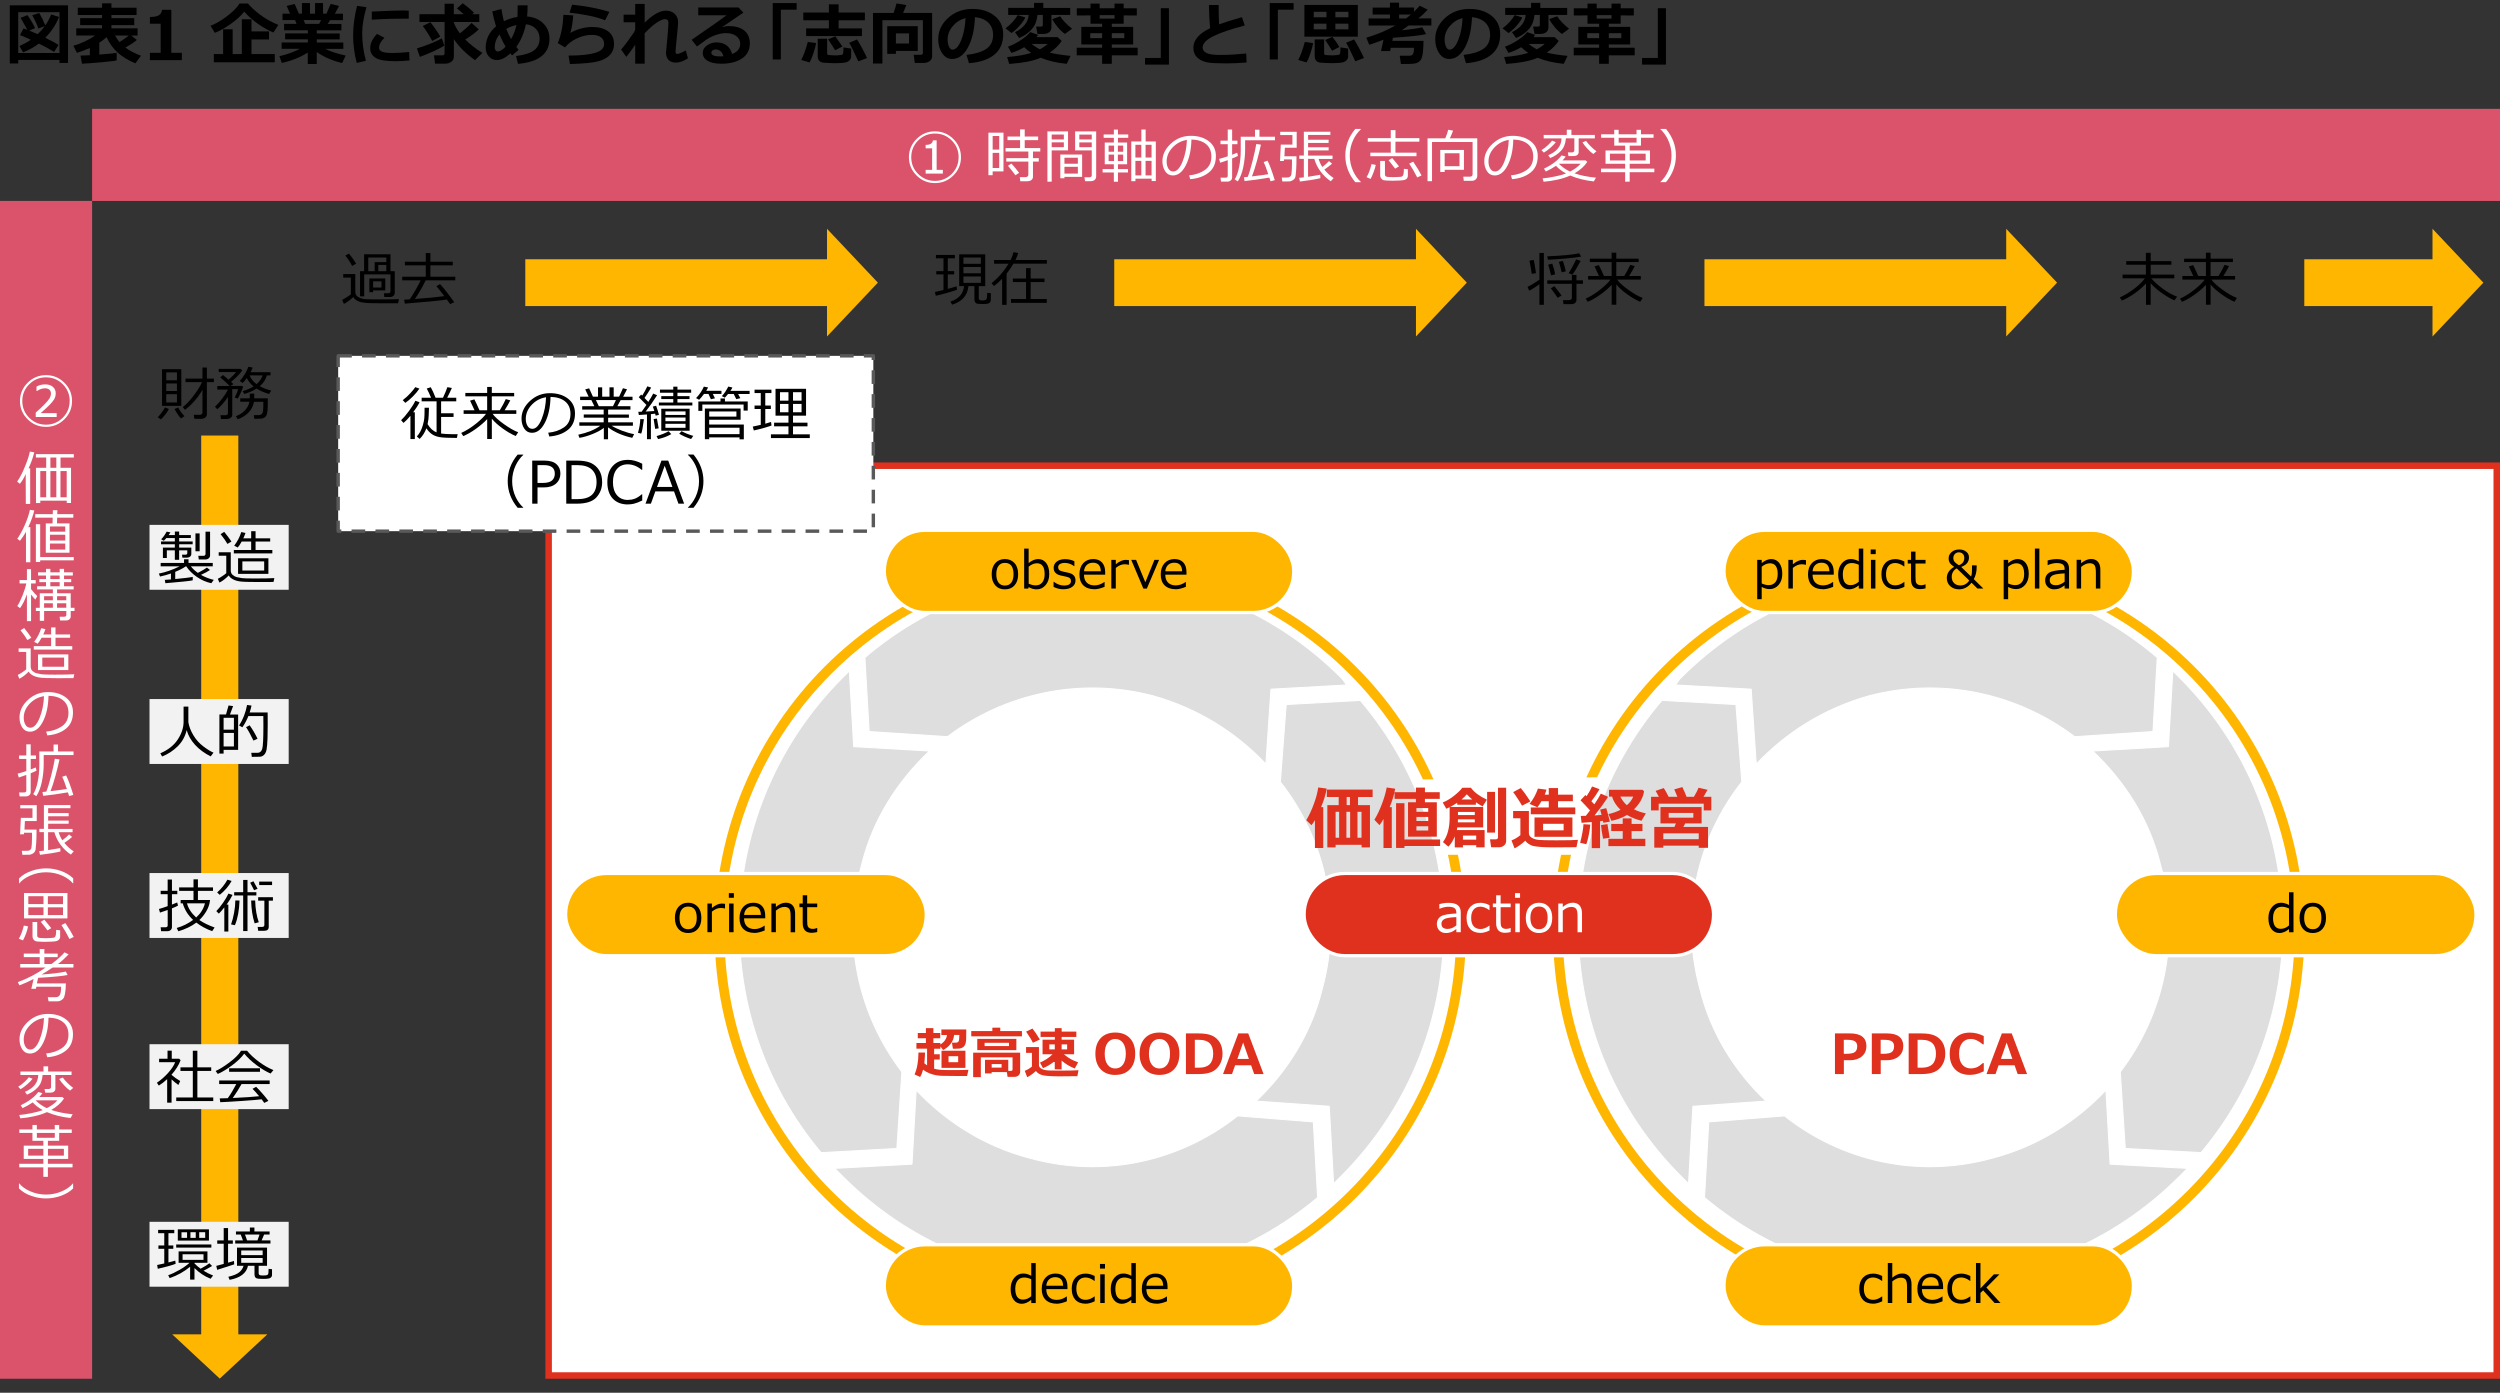 <?xml version="1.0" encoding="UTF-8"?>
<svg id="_レイヤー_2" data-name="レイヤー 2" xmlns="http://www.w3.org/2000/svg" xmlns:xlink="http://www.w3.org/1999/xlink" viewBox="0 0 769 428.41">
  <rect x="0" y="0" width="769" height="428.41" fill="#333333" stroke="none"/>
  <defs>
    <style>
      .cls-1, .cls-2, .cls-3 {
        fill: #fff;
      }

      .cls-2, .cls-4, .cls-5 {
        fill-rule: evenodd;
      }

      .cls-6, .cls-7, .cls-4 {
        fill: #ffb600;
      }

      .cls-8 {
        stroke-width: .33px;
      }

      .cls-8, .cls-7, .cls-9 {
        stroke: #fff;
      }

      .cls-8, .cls-3 {
        stroke-linejoin: round;
      }

      .cls-8, .cls-10 {
        fill: none;
      }

      .cls-11 {
        isolation: isolate;
      }

      .cls-7, .cls-9 {
        stroke-miterlimit: 10;
      }

      .cls-3 {
        stroke: #595959;
        stroke-dasharray: 0 0 4.2 3.15;
        stroke-width: 1.05px;
      }

      .cls-12 {
        clip-path: url(#clippath);
      }

      .cls-13, .cls-9 {
        fill: #e0301e;
      }

      .cls-5 {
        fill: #dedede;
      }

      .cls-14 {
        fill: #f2f2f2;
      }

      .cls-15 {
        fill: #db536a;
      }
    </style>
    <clipPath id="clippath">
      <rect class="cls-10" width="769" height="428.41"/>
    </clipPath>
  </defs>
  <g id="_レイヤー_1-2" data-name="レイヤー 1">
    <g class="cls-12">
      <g>
        <path d="m18.3,18.44H5.61v1.08h-2.6V1.64h17.91v17.72h-2.62v-.92Zm-12.68-2.14h12.68V3.75H5.61v12.55Zm12.38-2.47l-1.36,2.14c-1.18-.76-2.74-1.62-4.69-2.56-1.34,1.02-2.95,1.92-4.83,2.71l-1.14-1.96c1.33-.58,2.5-1.22,3.5-1.92-1.44-.67-2.54-1.15-3.32-1.44l1.07-2.06c.39.13.77.27,1.14.41-.46-.92-1.14-2.14-2.04-3.66l2.1-.84c.82,1.11,1.61,2.44,2.37,3.99l-1.8.77c.84.34,1.7.71,2.58,1.11.83-.79,1.56-1.61,2.18-2.47l-1.98.72c-.29-1.03-.92-2.4-1.87-4.09l2.16-.7c.73,1.26,1.35,2.54,1.86,3.82.69-.98,1.3-2.11,1.82-3.36l2.41.78c-.94,2.34-2.35,4.48-4.22,6.41,1.95.94,3.3,1.68,4.06,2.21Z"/>
        <path d="m35.9,18.57c-.45.14-1.96.33-4.55.57-2.59.24-4.63.39-6.13.45l-.46-2.48c.82-.03,1.78-.07,2.88-.13v-2.22c-1.19.55-2.52,1.04-3.99,1.5l-1.08-2.18c2.44-.72,4.68-1.77,6.71-3.15h-5.82v-2.22h7.94v-.98h-6.74v-2.16h6.74v-.96h-7.47v-2.23h7.47v-1.35h2.88v1.35h7.73v2.23h-7.73v.96h7.01v2.16h-7.01v.98h8.04v2.22h-1.95l1.72,1.36c-.59.56-1.76,1.34-3.52,2.33,1.26.96,2.86,1.8,4.8,2.52l-1.72,2.34c-2.2-.91-4.01-2.01-5.44-3.3-1.43-1.29-2.56-2.87-3.41-4.74-.69.61-1.44,1.18-2.25,1.7v3.65c2.69-.21,4.47-.38,5.34-.53v2.32Zm3.73-7.65h-4.24c.42.76.88,1.43,1.37,2.01,1.26-.77,2.22-1.44,2.86-2.01Z"/>
        <path d="m55.94,18.5h-9.83v-2.26h3.31V7.3h-3.31v-2.07c1.31-.01,2.24-.2,2.78-.55.54-.35.86-.91.95-1.67h2.86v13.23h3.24v2.26Z"/>
        <path d="m85.62,7.65l-1.5,2.35c-1.42-.54-2.99-1.41-4.7-2.62-1.71-1.21-3.15-2.47-4.3-3.79-.98,1.25-2.37,2.51-4.15,3.77-1.78,1.26-3.41,2.18-4.89,2.74l-1.32-2.18c1.45-.52,3.12-1.48,5-2.89s3.19-2.72,3.91-3.95h2.62c.78,1,2,2.13,3.67,3.4,1.67,1.27,3.55,2.33,5.65,3.17Zm-16.99,8.98v-7.63h2.94v7.63h2.81V5.92h2.98v3.74h5.39v2.48h-5.39v4.49h7.16v2.52h-18.75v-2.52h2.86Z"/>
        <path d="m94.7,16.16c-2.48,1.54-5.14,2.6-8.01,3.18l-.75-2.05c2.38-.55,4.48-1.31,6.31-2.28h-5.62v-1.95h8.07v-.96h-6.99v-1.83h6.99v-.96h-7.31v-1.96h3.83l-.46-1.18h-3.86v-1.97h2.32l-1.04-2.38,2.45-.6,1.31,2.98h.93V.95h2.48v3.26h1.56V.95h2.45v3.26h1.06l1.3-3,2.56.61-1.26,2.4h2.47v1.97h-3.97l-.71,1.18h4.21v1.96h-7.58v.96h7.05v1.83h-7.05v.96h8.17v1.95h-5.59c1.63.81,3.73,1.5,6.3,2.06l-1.07,2.29c-2.92-.66-5.52-1.79-7.81-3.37v3.67h-2.77v-3.5Zm-1.29-9.99l.47,1.18h4.29l.62-1.18h-5.37Z"/>
        <path d="m112.71,2.21c-.87,3.14-1.3,5.78-1.3,7.93,0,2.95.38,5.8,1.15,8.56l-2.83.65c-.74-2.85-1.11-5.64-1.11-8.38,0-2.9.4-5.95,1.21-9.16l2.88.4Zm13.25,16.38c-1.67.16-3.11.24-4.3.24-3,0-5.05-.35-6.14-1.04-1.09-.69-1.64-1.68-1.64-2.97,0-1.48.7-2.95,2.1-4.39l2.27,1.21c-1.1,1.03-1.65,2.05-1.65,3.09,0,.49.29.87.86,1.15.57.28,1.76.42,3.57.42.92,0,2.53-.1,4.83-.3l.1,2.58Zm-.23-12.85h-.86c-.9-.02-2.38,0-4.46.04-2.08.05-4.09.14-6.04.28v-2.5c4.62-.23,7.82-.34,9.6-.34.71,0,1.3.02,1.76.06v2.46Z"/>
        <path d="m136.66,14.01c-.53.4-1.57.96-3.13,1.68-1.56.72-3.01,1.32-4.37,1.81l-.92-2.62c1.25-.36,2.63-.84,4.14-1.44,1.51-.61,2.69-1.16,3.54-1.67l.74,2.25Zm2.93,3.53c0,.59-.27,1.08-.8,1.47-.54.38-1.12.57-1.76.57h-3.21l-.32-2.56h2.67c.15,0,.29-.05.41-.16s.18-.24.18-.4V6.77h-7.73v-2.4h7.73V1.14h2.83v3.23h3.05c-.64-.57-1.34-1.18-2.1-1.8l1.82-1.56c1.39,1.01,2.53,1.98,3.43,2.9l-.53.46h2.17v2.4h-7.83v.18c.4,1.1,1.03,2.21,1.88,3.32,1.39-1.09,2.58-2.16,3.57-3.22l2.21,1.98c-.8.83-2.18,1.88-4.14,3.13l.1.1c1.36,1.36,3.08,2.7,5.15,4.03l-2.25,2.21c-2.73-1.92-4.91-4.07-6.51-6.46v5.5Zm-4.17-6.28l-2.46,1.34c-.87-1.65-1.84-3.18-2.92-4.6l2.34-1.17c.3.33.84,1.06,1.61,2.16.77,1.11,1.25,1.86,1.44,2.27Z"/>
        <path d="m159.5,15.39l-2,1.66-.5-.63c-1.5,1.37-2.9,2.05-4.19,2.05-.99,0-1.81-.37-2.45-1.1-.64-.73-.96-1.63-.96-2.69,0-2.59,1.06-4.78,3.18-6.58-.46-1.44-.85-2.98-1.15-4.6l2.8-.72c.23,1.44.48,2.69.77,3.75,1.32-.66,2.71-1.1,4.16-1.32.05-.89.08-2.09.08-3.58l3.05.02c0,1.28-.05,2.42-.15,3.42,2.04.16,3.69.87,4.97,2.12,1.28,1.25,1.91,2.84,1.91,4.78,0,2.19-.79,3.94-2.37,5.26s-4.02,2.12-7.32,2.41l-.6-2.4c2.7-.36,4.58-.97,5.65-1.84,1.07-.87,1.6-2.04,1.6-3.51,0-1.22-.39-2.24-1.16-3.04-.78-.8-1.79-1.26-3.05-1.38-.59,2.75-1.58,5.07-2.96,6.95.25.34.48.66.71.95Zm-3.99-1.04c-.51-.81-1.12-2.06-1.86-3.74-.98,1.16-1.47,2.52-1.47,4.08,0,.29.08.56.26.79.17.23.39.35.65.35.7,0,1.5-.49,2.42-1.48Zm.22-5.46c.44,1.14.93,2.18,1.47,3.12.76-1.24,1.31-2.68,1.66-4.31-1.16.24-2.2.63-3.13,1.19Z"/>
        <path d="m175.31,19.7l-.42-2.6c3.57,0,6.28-.28,8.15-.83,1.86-.55,2.79-1.45,2.79-2.7,0-.92-.33-1.62-1-2.11-.66-.49-1.58-.73-2.74-.73-1.54,0-3.07.35-4.59,1.06-1.53.71-2.76,1.63-3.69,2.79l-2.25-1.32c1.03-2.4,1.61-5.3,1.74-8.7l3.02.17c-.14,2.18-.44,3.99-.9,5.41.85-.53,1.9-.97,3.16-1.32,1.26-.35,2.42-.52,3.47-.52,2.14,0,3.81.45,5.02,1.35,1.21.9,1.81,2.21,1.81,3.92,0,1.28-.39,2.36-1.18,3.25-.79.89-2,1.56-3.63,2.02-1.63.46-4.56.75-8.78.86Zm12.14-16.05l-1.34,2.6c-1.42-.6-3.23-1.11-5.42-1.53-2.19-.42-4.03-.69-5.5-.82l.79-2.46c4.2.42,8.02,1.15,11.47,2.21Z"/>
        <path d="m195.39,13.78c-1.07,1.56-1.98,2.8-2.73,3.72l-1.6-2.27c1.06-1.2,2.37-2.95,3.92-5.23.08-.19.22-.47.41-.85v-2.3h-3.57v-2.34h3.57V1.2h2.91v5.75c2.54-2.45,4.71-3.68,6.51-3.68,1.11,0,2.02.33,2.72.98.7.66,1.05,1.52,1.05,2.59,0,.61-.13,2.12-.38,4.54-.21,1.96-.33,3.39-.39,4.3v.21c0,.46.16.7.48.7.46,0,1.34-.35,2.65-1.06l.68,2.38c-1.32.9-2.57,1.35-3.76,1.35-.95,0-1.69-.28-2.21-.83-.53-.55-.79-1.31-.79-2.27,0-.25.15-1.86.45-4.81.16-1.7.26-3.12.29-4.29v-.15c0-.68-.36-1.03-1.07-1.03-.56,0-1.38.34-2.45,1.03-1.07.69-2.33,1.79-3.78,3.31v9.36h-2.91v-5.82Z"/>
        <path d="m225.19,16.62c1.67-.66,2.5-1.7,2.5-3.14,0-1.02-.41-1.82-1.24-2.41-.82-.58-1.86-.88-3.11-.88h-.26c-.55,0-1.19.09-1.92.28-.73.18-1.42.42-2.07.72-.65.29-1.19.59-1.63.88-.44.29-1.46,1.04-3.07,2.23l-1.64-2.06c5.58-3.83,9.16-6.34,10.71-7.54h-8.67v-2.4h12.39l1.48,1.58c-1.47.98-3.66,2.47-6.57,4.47.84-.22,1.54-.33,2.11-.33,2.02,0,3.6.46,4.74,1.38,1.14.92,1.71,2.24,1.71,3.96,0,2.01-.81,3.55-2.42,4.63-1.62,1.08-3.74,1.61-6.38,1.61-1.74,0-3.13-.29-4.15-.86-1.02-.57-1.53-1.41-1.53-2.52,0-.9.44-1.65,1.31-2.26.87-.61,1.82-.92,2.86-.92,2.55,0,4.17,1.19,4.87,3.57Zm-2.64.68c-.45-1.39-1.25-2.09-2.43-2.09-.34,0-.65.09-.91.28-.27.19-.4.43-.4.73,0,.75.88,1.13,2.65,1.13.39,0,.75-.02,1.1-.05Z"/>
        <path d="m245.04,2.98h-4.85v15.31h-2.5V.95h7.35v2.03Z"/>
        <path d="m251.04,13.25c-.13.81-.4,1.85-.82,3.1-.41,1.25-.81,2.2-1.19,2.85l-2.58-.76c.68-1.2,1.35-3.04,2.03-5.54l2.56.35Zm15-7.01h-8.09v2.5h7.18v2.35h-17.17v-2.35h7.01v-2.5h-7.88v-2.39h7.88V1.33h2.98v2.52h8.09v2.39Zm-4.22,11.14c0,.49-.21.92-.62,1.29-.41.37-1.04.59-1.89.66s-1.76.11-2.74.11c-.36,0-.93-.02-1.72-.06-.79-.04-1.34-.08-1.66-.11-.31-.04-.6-.14-.87-.3-.26-.16-.46-.39-.59-.67-.13-.28-.2-.62-.2-1.02v-5.36h2.9v4.48c0,.16.04.29.12.38.08.09.18.14.3.15.12.01.45.04,1,.07.55.03.9.05,1.05.05.46,0,1.04-.05,1.76-.14.34,0,.56-.13.65-.38.09-.25.14-.9.14-1.94l2.36.36v2.44Zm-2.69-3.08l-2.25,1.16c-.44-.77-1.17-1.89-2.16-3.36l2.23-.92,2.18,3.13Zm7.56,3.56l-2.67,1.01c-1.36-2.97-2.3-4.87-2.82-5.71l2.44-1.03c.32.47.85,1.4,1.59,2.78.74,1.38,1.22,2.37,1.46,2.95Z"/>
        <path d="m286.72,17.35c0,.57-.25,1.05-.75,1.44s-1.1.57-1.79.57h-2.79l-.34-2.51h2.2c.42,0,.63-.19.63-.55V6.22h-12.45v13.32h-2.9V3.97h6.35c.36-1.02.65-1.99.88-2.91l3.02.5c-.38.99-.71,1.79-.98,2.41h8.92v13.38Zm-11.14-1.68v.9h-2.67v-8.52h9.39v7.62h-6.73Zm0-2.27h4.04v-3.13h-4.04v3.13Z"/>
        <path d="m298.06,19.45l-.76-2.56c2.71-.3,4.75-.93,6.12-1.88s2.05-2.37,2.05-4.26c0-1.58-.49-2.85-1.48-3.8-.98-.95-2.35-1.51-4.09-1.68-.14,3.83-.86,6.93-2.15,9.31-1.29,2.38-2.91,3.56-4.87,3.56-1.27,0-2.3-.6-3.09-1.8-.79-1.2-1.18-2.57-1.18-4.12v-.26c0-2.37.95-4.46,2.86-6.28,1.9-1.82,4.3-2.8,7.2-2.94h.42c2.77,0,5.04.7,6.82,2.11,1.78,1.4,2.67,3.31,2.67,5.73,0,2.65-.9,4.72-2.69,6.21-1.79,1.5-4.41,2.38-7.85,2.65Zm-1.04-13.87c-1.54.36-2.85,1.17-3.92,2.42-1.08,1.25-1.62,2.63-1.62,4.14,0,.78.13,1.5.4,2.15.27.66.64.98,1.12.98.96,0,1.84-.94,2.62-2.81s1.25-4.17,1.39-6.89Z"/>
        <path d="m315.38,5.36c-.28.68-.83,1.5-1.66,2.45-.82.95-1.68,1.74-2.58,2.36l-1.83-1.45c1.63-1.24,2.87-2.6,3.74-4.07l2.33.71Zm3.95,5.36c-.16.27-.33.5-.5.71h6.49l1.26,1.16c-.9,1.34-2.12,2.54-3.66,3.59,1.48.4,3.61.73,6.39,1.01l-1.18,2.44c-2.99-.28-5.66-.9-8.03-1.87l-.09.04c-2.11.94-5.3,1.56-9.58,1.87l-.63-2.12c3.02-.25,5.49-.68,7.41-1.28-.81-.53-1.53-1.12-2.16-1.75-1.22.72-2.53,1.31-3.93,1.75l-1.08-1.91c1.24-.44,2.54-1.09,3.9-1.97s2.34-1.72,2.95-2.52l2.43.86Zm-.21-6.13c-.12,1.11-.36,2.06-.73,2.87-.37.8-.99,1.59-1.85,2.36-.86.77-1.88,1.39-3.07,1.87l-1.26-1.79c2.62-1.28,4.03-3.05,4.22-5.31h-6.31v-2.16h7.96V.89h2.84v1.54h8.27v2.16h-5.77v3.86c0,.59-.22,1.07-.66,1.44-.44.36-1.01.54-1.7.54h-1.93l-.42-2.25h1.51c.37,0,.55-.16.55-.48v-3.11h-1.66Zm.76,10.58c.93-.5,1.73-1.05,2.39-1.66h-4.92c.75.64,1.59,1.2,2.53,1.66Zm9.88-6.33l-2.18,1.6c-.72-.49-1.46-1.18-2.21-2.07s-1.32-1.73-1.69-2.5l2.44-.86c.7,1.16,1.91,2.44,3.65,3.83Z"/>
        <path d="m349.95,17.02h-7.96v2.6h-2.98v-2.6h-7.81v-2.33h7.81v-1.02h-6.4v-5.41h6.4v-.96h-3.57v-2.56l-4.22.02v-2.21h4.22v-1.45h2.82v1.45h4.57v-1.45h2.81v1.45h4.04v2.21l-4.04-.02v2.56h-3.65v.96h6.57v5.41h-6.57v1.02h7.96v2.33Zm-10.94-6.81h-3.65v1.52h3.65v-1.52Zm-.75-5.56v1.07h4.57v-1.07h-4.57Zm7.58,7.08v-1.52h-3.85v1.52h3.85Z"/>
        <path d="m359.56,19.87h-7.35v-2.04h4.85V2.52h2.5v17.35Z"/>
        <path d="m383.46,19.22c-2.16.18-4.24.28-6.23.28-2.89,0-4.82-.1-5.8-.3-1.35-.27-2.42-.78-3.19-1.53-.77-.75-1.16-1.75-1.16-2.99,0-2.34,1.72-4.35,5.15-6.01-.22-2.36-.34-4.74-.35-7.14h2.98v.92s0,.31,0,.31c0,1.52.05,3.09.14,4.73,1.58-.59,3.92-1.33,7.02-2.21l.86,2.56c-4.18,1.09-7.39,2.18-9.61,3.27-2.22,1.09-3.34,2.26-3.34,3.5,0,1.52,1.67,2.28,5.01,2.28h.95c2.15,0,4.63-.15,7.45-.44l.12,2.78Z"/>
        <path d="m397.92,2.98h-4.85v15.31h-2.5V.95h7.35v2.03Z"/>
        <path d="m403.92,13.25c-.13.81-.4,1.85-.82,3.1-.41,1.25-.81,2.2-1.19,2.85l-2.58-.76c.68-1.2,1.35-3.04,2.03-5.54l2.56.35Zm13.74-1.97h-16.43V1.52h16.43v9.76Zm-9.64-7.65h-3.91v1.68h3.91v-1.68Zm-3.91,3.66v1.74h3.91v-1.74h-3.91Zm10.58,10.08c0,.49-.21.92-.62,1.29-.41.37-1.04.59-1.89.66s-1.76.11-2.74.11c-.36,0-.93-.02-1.72-.06-.79-.04-1.34-.08-1.66-.11-.31-.04-.6-.14-.87-.3-.26-.16-.46-.39-.59-.67-.13-.28-.2-.62-.2-1.02v-5.15h2.9v4.27c0,.16.04.29.12.38.08.09.18.14.3.15.12.01.45.04,1,.07.55.03.9.05,1.05.05.46,0,1.04-.05,1.76-.14.34,0,.56-.13.65-.38.09-.25.14-.9.14-1.94l2.36.36v2.44Zm-2.69-2.92l-2.25,1.16c-.43-.75-1.14-1.85-2.12-3.3l2.18-.98c.89,1.08,1.62,2.12,2.18,3.13Zm2.77-9.14v-1.68h-4.01v1.68h4.01Zm0,3.72v-1.74h-4.01v1.74h4.01Zm4.79,8.82l-2.67,1.01c-1.36-2.97-2.3-4.87-2.82-5.71l2.44-1.03c.32.47.85,1.4,1.59,2.78.74,1.38,1.22,2.37,1.46,2.95Z"/>
        <path d="m437.88,12.59c-.03,1.55-.1,2.77-.21,3.66-.11.88-.28,1.52-.49,1.92-.21.39-.5.71-.88.94-.37.24-.81.39-1.31.46-.5.07-1.47.11-2.9.11h-1.17s-.36-2.53-.36-2.53h2.92c.52,0,.89-.16,1.12-.48.23-.32.34-.98.34-1.97h-7.14l-.19,1h-2.81l.76-3.48c-1.19.47-2.65.99-4.37,1.55l-.92-2.16c3.3-.98,6.29-2.24,8.95-3.76h-8.24v-2.16h6.57v-1.22h-5.33v-2.14h5.33V.82h2.8v1.49h4.59v1.3c.53-.51,1.13-1.12,1.78-1.85l2.44,1.22c-.84.94-1.8,1.83-2.88,2.69h4.01v2.16h-6.97c-.85.62-1.56,1.12-2.12,1.5,2.73-.28,4.83-.59,6.29-.93l1.18,2.1c-1.82.42-5.23.79-10.21,1.11l-.18.97h9.6Zm-5.38-6.91c.52-.39,1.03-.8,1.53-1.22h-3.66v1.22h2.13Z"/>
        <path d="m450.94,19.45l-.76-2.56c2.71-.3,4.75-.93,6.12-1.88s2.05-2.37,2.05-4.26c0-1.58-.49-2.85-1.48-3.8-.98-.95-2.35-1.51-4.09-1.68-.14,3.83-.86,6.93-2.15,9.31-1.29,2.38-2.91,3.56-4.87,3.56-1.27,0-2.3-.6-3.09-1.8-.79-1.2-1.18-2.57-1.18-4.12v-.26c0-2.37.95-4.46,2.86-6.28,1.9-1.82,4.3-2.8,7.2-2.94h.42c2.77,0,5.04.7,6.82,2.11,1.78,1.4,2.67,3.31,2.67,5.73,0,2.65-.9,4.72-2.69,6.21-1.79,1.5-4.41,2.38-7.85,2.65Zm-1.04-13.87c-1.54.36-2.85,1.17-3.92,2.42-1.08,1.25-1.62,2.63-1.62,4.14,0,.78.13,1.5.4,2.15.27.66.64.98,1.12.98.96,0,1.84-.94,2.62-2.81s1.25-4.17,1.39-6.89Z"/>
        <path d="m468.26,5.36c-.28.68-.83,1.5-1.66,2.45-.82.95-1.68,1.74-2.58,2.36l-1.83-1.45c1.63-1.24,2.87-2.6,3.74-4.07l2.33.71Zm3.95,5.36c-.16.27-.33.5-.5.71h6.49l1.26,1.16c-.9,1.34-2.12,2.54-3.66,3.59,1.48.4,3.61.73,6.39,1.01l-1.18,2.44c-2.99-.28-5.66-.9-8.03-1.87l-.09.04c-2.11.94-5.3,1.56-9.58,1.87l-.63-2.12c3.02-.25,5.49-.68,7.41-1.28-.81-.53-1.53-1.12-2.16-1.75-1.22.72-2.53,1.31-3.93,1.75l-1.08-1.91c1.24-.44,2.54-1.09,3.9-1.97s2.34-1.72,2.95-2.52l2.43.86Zm-.21-6.13c-.12,1.11-.36,2.06-.73,2.87-.37.8-.99,1.59-1.85,2.36-.86.77-1.88,1.39-3.07,1.87l-1.26-1.79c2.62-1.28,4.03-3.05,4.22-5.31h-6.31v-2.16h7.96V.89h2.84v1.54h8.27v2.16h-5.77v3.86c0,.59-.22,1.07-.66,1.44-.44.36-1.01.54-1.7.54h-1.93l-.42-2.25h1.51c.37,0,.55-.16.55-.48v-3.11h-1.66Zm.76,10.58c.93-.5,1.73-1.05,2.39-1.66h-4.92c.75.64,1.59,1.2,2.53,1.66Zm9.88-6.33l-2.18,1.6c-.72-.49-1.46-1.18-2.21-2.07s-1.32-1.73-1.69-2.5l2.44-.86c.7,1.16,1.91,2.44,3.65,3.83Z"/>
        <path d="m502.83,17.02h-7.96v2.6h-2.98v-2.6h-7.81v-2.33h7.81v-1.02h-6.4v-5.41h6.4v-.96h-3.57v-2.56l-4.22.02v-2.21h4.22v-1.45h2.82v1.45h4.57v-1.45h2.81v1.45h4.04v2.21l-4.04-.02v2.56h-3.65v.96h6.57v5.41h-6.57v1.02h7.96v2.33Zm-10.94-6.81h-3.65v1.52h3.65v-1.52Zm-.75-5.56v1.07h4.57v-1.07h-4.57Zm7.58,7.08v-1.52h-3.85v1.52h3.85Z"/>
        <path d="m512.44,19.87h-7.35v-2.04h4.85V2.52h2.5v17.35Z"/>
      </g>
      <g>
        <polygon class="cls-4" points="61.89 133.96 61.89 410.45 60.39 410.45 52.98 410.45 67.6 424.06 82.22 410.45 74.81 410.45 73.31 410.45 73.31 133.96 61.89 133.96"/>
        <rect class="cls-14" x="45.99" y="161.45" width="42.81" height="19.96"/>
        <rect class="cls-14" x="45.99" y="215.03" width="42.81" height="19.96"/>
        <rect class="cls-14" x="45.99" y="268.55" width="42.81" height="19.96"/>
        <rect class="cls-14" x="45.99" y="321.2" width="42.81" height="19.96"/>
        <rect class="cls-14" x="45.99" y="375.83" width="42.81" height="19.96"/>
        <g>
          <rect class="cls-1" x="168.76" y="143.25" width="599.24" height="279.86"/>
          <path class="cls-13" d="m767,144.25v277.86H169.76V144.25h597.24m2-2H167.76v281.86h601.24V142.25h0Z"/>
        </g>
        <path class="cls-6" d="m335.37,174.22c30.06,0,58.32,11.71,79.58,32.96s32.96,49.52,32.96,79.58-11.71,58.32-32.96,79.58c-21.26,21.26-49.52,32.96-79.58,32.96s-58.32-11.71-79.58-32.96c-21.26-21.26-32.96-49.52-32.96-79.58s11.71-58.32,32.96-79.58c21.26-21.26,49.52-32.96,79.58-32.96m0-3c-63.81,0-115.54,51.73-115.54,115.54s51.73,115.54,115.54,115.54,115.54-51.73,115.54-115.54-51.73-115.54-115.54-115.54h0Z"/>
        <path class="cls-6" d="m593.27,174.22c30.06,0,58.32,11.71,79.58,32.96,21.26,21.26,32.96,49.52,32.96,79.58s-11.71,58.32-32.96,79.58c-21.26,21.26-49.52,32.96-79.58,32.96s-58.32-11.71-79.58-32.96c-21.26-21.26-32.96-49.52-32.96-79.58s11.71-58.32,32.96-79.58c21.26-21.26,49.52-32.96,79.58-32.96m0-3c-63.81,0-115.54,51.73-115.54,115.54s51.73,115.54,115.54,115.54,115.54-51.73,115.54-115.54-51.73-115.54-115.54-115.54h0Z"/>
        <g>
          <path class="cls-5" d="m281.82,335.33c9.16,9.68,20.94,17.28,35.06,20.95,23.02,6.29,46.3.81,63.82-13.04l23.28,1.85,1.32,23.28c-42.35,35.55-105.92,33.68-145.96-6.37-1.05-1.05-1.83-1.83-2.62-2.62l23.8-1.29,1.29-22.76h0Z"/>
          <path class="cls-8" d="m281.82,335.33c9.16,9.68,20.94,17.28,35.06,20.95,23.02,6.29,46.3.81,63.82-13.04l23.28,1.85,1.32,23.28c-42.35,35.55-105.92,33.68-145.96-6.37-1.05-1.05-1.83-1.83-2.62-2.62l23.8-1.29,1.29-22.76h0Z"/>
          <g>
            <path class="cls-5" d="m386.35,338.71c9.41-8.89,16.99-20.66,20.38-34.54,6.26-23.03.73-46.34-12.9-63.64l1.8-23.82,22.78-1.28c36.18,42.46,34.16,106.34-5.85,146.35-.78.78-1.57,1.57-2.35,2.35l-1.34-23.83-22.52-1.6h0Z"/>
            <path class="cls-8" d="m386.35,338.71c9.41-8.89,16.99-20.66,20.38-34.54,6.26-23.03.73-46.34-12.9-63.64l1.8-23.82,22.78-1.28c36.18,42.46,34.16,106.34-5.85,146.35-.78.78-1.57,1.57-2.35,2.35l-1.34-23.83-22.52-1.6h0Z"/>
            <g>
              <path class="cls-5" d="m285.92,231c-9.94,9.41-17.52,21.19-20.9,35.06-6.25,23.04-.98,46.09,12.4,63.65l-1.54,23.57-23.31,1.28c-35.68-42.48-33.41-106.11,6.6-146.12.52-.52,1.31-1.31,2.09-2.09l1.34,23.31,23.31,1.34h0Z"/>
              <path class="cls-8" d="m285.92,231c-9.94,9.41-17.52,21.19-20.9,35.06-6.25,23.04-.98,46.09,12.4,63.65l-1.54,23.57-23.31,1.28c-35.68-42.48-33.41-106.11,6.6-146.12.52-.52,1.31-1.31,2.09-2.09l1.34,23.31,23.31,1.34h0Z"/>
              <g>
                <path class="cls-5" d="m389.39,235.04c-9.17-9.69-20.7-17.03-34.58-20.97-22.79-6.03-46.09-.55-63.37,12.54l-24.09-1.58-1.32-22.78c42.41-36.12,106.31-34,146.66,6.35.52.52,1.05,1.57,1.57,2.1l-23.31,1.3-1.56,23.05h0Z"/>
                <path class="cls-8" d="m389.39,235.04c-9.17-9.69-20.7-17.03-34.58-20.97-22.79-6.03-46.09-.55-63.37,12.54l-24.09-1.58-1.32-22.78c42.41-36.12,106.31-34,146.66,6.35.52.52,1.05,1.57,1.57,2.1l-23.31,1.3-1.56,23.05h0Z"/>
              </g>
            </g>
          </g>
        </g>
        <g>
          <path class="cls-5" d="m647.78,335.33c-9.16,9.68-20.94,17.28-35.06,20.95-23.02,6.29-46.3.81-63.82-13.04l-23.28,1.85-1.32,23.28c42.35,35.55,105.92,33.68,145.96-6.37l2.62-2.62-23.8-1.29-1.29-22.76h0Z"/>
          <path class="cls-8" d="m647.78,335.33c-9.16,9.68-20.94,17.28-35.06,20.95-23.02,6.29-46.3.81-63.82-13.04l-23.28,1.85-1.32,23.28c42.35,35.55,105.92,33.68,145.96-6.37l2.62-2.62-23.8-1.29-1.29-22.76h0Z"/>
          <g>
            <path class="cls-5" d="m543.26,338.71c-9.41-8.89-16.99-20.66-20.38-34.54-6.26-23.03-.73-46.34,12.9-63.64l-1.8-23.82-22.78-1.28c-36.18,42.46-34.16,106.34,5.85,146.35.78.78,1.57,1.57,2.35,2.35l1.34-23.83,22.52-1.6h0Z"/>
            <path class="cls-8" d="m543.26,338.71c-9.41-8.89-16.99-20.66-20.38-34.54-6.26-23.03-.73-46.34,12.9-63.64l-1.8-23.82-22.78-1.28c-36.18,42.46-34.16,106.34,5.85,146.35.78.78,1.57,1.57,2.35,2.35l1.34-23.83,22.52-1.6h0Z"/>
            <g>
              <path class="cls-5" d="m643.69,231c9.94,9.41,17.52,21.19,20.9,35.06,6.25,23.04.98,46.09-12.4,63.65l1.54,23.57,23.31,1.28c35.68-42.48,33.41-106.11-6.6-146.12l-2.09-2.09-1.34,23.31-23.31,1.34h0Z"/>
              <path class="cls-8" d="m643.69,231c9.94,9.41,17.52,21.19,20.9,35.06,6.25,23.04.98,46.09-12.4,63.65l1.54,23.57,23.31,1.28c35.68-42.48,33.41-106.11-6.6-146.12l-2.09-2.09-1.34,23.31-23.31,1.34h0Z"/>
              <g>
                <path class="cls-5" d="m540.22,235.04c9.17-9.69,20.7-17.03,34.58-20.97,22.79-6.03,46.09-.55,63.37,12.54l24.09-1.58,1.32-22.78c-42.41-36.12-106.31-34-146.66,6.35-.52.52-1.05,1.57-1.57,2.1l23.31,1.3,1.56,23.05h0Z"/>
                <path class="cls-8" d="m540.22,235.04c9.17-9.69,20.7-17.03,34.58-20.97,22.79-6.03,46.09-.55,63.37,12.54l24.09-1.58,1.32-22.78c-42.41-36.12-106.31-34-146.66,6.35-.52.52-1.05,1.57-1.57,2.1l23.31,1.3,1.56,23.05h0Z"/>
              </g>
            </g>
          </g>
        </g>
        <g>
          <rect class="cls-15" x="1" y="62.81" width="26.33" height="360.29"/>
          <path class="cls-15" d="m26.33,63.81v358.29H2V63.81h24.33m2-2H0v362.29h28.33V61.81h0Z"/>
        </g>
        <g>
          <rect class="cls-15" x="29.69" y="34.83" width="737.95" height="25.62"/>
          <path class="cls-15" d="m766.29,36.19v22.92H31.04v-22.92h735.25m2.71-2.71H28.33v28.33h740.67v-28.33h0Z"/>
        </g>
        <g>
          <path d="m122.7,92.03l-.24,1.25h-5.63c-1.92,0-3.2-.03-3.83-.07-.63-.04-1.34-.14-2.12-.29-1.17-.39-1.91-.9-2.22-1.55-1.03.98-1.99,1.68-2.88,2.11l-.54-1.25c.38-.18.86-.45,1.44-.82s.99-.66,1.24-.89v-5.14h-2.34v-1.08h3.71v5.48c0,.42.11.78.34,1.08.23.31.58.57,1.08.78s1.09.34,1.8.39c.71.05,2.2.07,4.5.07,2.75,0,4.66-.03,5.71-.09Zm-13.14-10.92l-1.25.69c-.56-1.1-1.26-2.16-2.09-3.18l1.12-.62c.9,1.1,1.64,2.14,2.22,3.12Zm10.42,10.25h-1.76l-.15-1.16h1.36c.45,0,.68-.19.68-.58v-5.22h-8.08v6.76h-1.28v-7.75h1.25v-5.19h8.11v5.19h1.32v6.59c0,.42-.13.75-.4.99s-.62.37-1.05.37Zm-6.71-7.95h1.98v-2.77h3.59v-1.43h-5.56v4.2Zm1.5,5.92v.54h-1.16v-4.21h4.9v3.67h-3.74Zm2.57-2.79h-2.57v1.91h2.57v-1.91Zm-.97-3.13h2.46v-1.92h-2.46v1.92Z"/>
          <path d="m124.52,93.4l-.22-1.21c.33-.01.9-.04,1.72-.1.49-.69,1.08-1.63,1.77-2.83.69-1.2,1.22-2.21,1.6-3.03h-5.66v-1.1h7.24v-3.51h-6.43v-1.12h6.43v-2.66h1.42v2.66h6.89v1.12h-6.89v3.51h7.66v1.1h-9.11c-1.01,2.1-2.11,4.01-3.31,5.74,3.98-.29,6.99-.59,9.03-.88-1.01-1.35-1.82-2.37-2.43-3.06l1.12-.64c1.13,1.21,2.59,3.06,4.37,5.55l-1.23.61c-.11-.19-.46-.66-1.05-1.41-2.06.32-6.37.74-12.93,1.26Z"/>
        </g>
        <g>
          <path d="m287.85,91l-.27-1.19c.66-.13,1.54-.33,2.64-.6v-4.8h-2.22v-1.01h2.22v-3.93h-2.33v-1.05h5.84v1.05h-2.19v3.93h1.97v1.01h-1.97v4.46c1.18-.32,2.08-.59,2.68-.82l.18,1.05c-.43.2-1.43.52-2.98.96-1.55.44-2.75.75-3.58.93Zm11.88-2.99h-1.83c-.31,2.91-1.99,4.8-5.05,5.7l-.5-.94c2.56-.82,3.96-2.41,4.19-4.75h-1.49v-9.78h8.01v9.78h-1.99v3.76c0,.21.07.36.22.47s.45.17.92.17.79-.05.98-.16.31-.3.36-.57.1-.82.13-1.63l1.1.11v1.42c0,.48-.01.82-.06,1.01s-.15.36-.32.51c-.16.15-.37.25-.63.31s-.77.09-1.53.09c-.56,0-1.02-.02-1.38-.05s-.63-.17-.83-.4c-.2-.23-.3-.56-.3-.98v-4.06Zm-3.38-6.86h5.36v-1.93h-5.36v1.93Zm0,2.9h5.36v-1.92h-5.36v1.92Zm5.36.99h-5.36v1.96h5.36v-1.96Z"/>
          <path d="m308.25,93.78v-8.03c-.88.94-1.72,1.68-2.51,2.23l-.73-.86c2.09-1.69,3.83-3.69,5.23-6h-4.46v-1.14h5.09c.39-.81.69-1.62.88-2.43l1.45.28c-.17.64-.45,1.36-.84,2.14h9.66v1.14h-10.28c-.6,1.03-1.31,2.05-2.11,3.06v9.61h-1.36Zm2.74-.62v-1.18h4.62v-5.21h-4.06v-1.1h4.06v-3.2h1.42v3.2h4.26v1.1h-4.26v5.21h4.96v1.18h-11Z"/>
        </g>
        <g>
          <path d="m470.38,89.43l-.5-1.2c1.03-.48,2.24-1.21,3.64-2.19v-8.23h1.37v15.94h-1.37v-6.3c-1.14.83-2.19,1.49-3.14,1.97Zm.78-5.19c-.12-.98-.35-2.33-.7-4.07l1.32-.22c.17.67.4,2.03.69,4.07l-1.31.22Zm4.97-4.35l-.18-1.05c4.61-.19,7.89-.5,9.83-.93l.57,1.03c-.98.19-2.61.39-4.88.59-2.27.2-4.05.32-5.35.36Zm7.24,13.67h-2.43l-.17-1.23,1.96-.02c.19,0,.36-.06.53-.19.16-.12.25-.27.25-.44v-4.39h-7.56v-1.06h7.56v-1.69h1.41v1.69h2v1.06h-2v4.96c0,.4-.15.72-.44.96s-.66.35-1.12.35Zm-6.27-8.87c-.32-1.42-.62-2.51-.9-3.27l1.28-.32c.37,1.03.67,2.12.9,3.29l-1.28.3Zm2.04,6.93c-.81-1.24-1.52-2.21-2.11-2.92l1.1-.69c.53.67,1.26,1.63,2.21,2.88l-1.2.73Zm1.23-7.86c-.33-1.45-.62-2.52-.86-3.21l1.25-.28c.45,1.42.74,2.48.88,3.2l-1.27.29Zm3.27.72l-1.14-.45c.69-1.01,1.47-2.43,2.34-4.24l1.37.47c-1.12,2.11-1.98,3.51-2.57,4.21Z"/>
          <path d="m488.38,92.84l-.62-.97c1.55-.71,3.05-1.65,4.51-2.82s2.49-2.18,3.12-3.05h-6.89v-1.1h3.36c-.63-1.41-1.09-2.4-1.38-2.96l1.33-.4c.37.7.89,1.82,1.57,3.36h2.36v-4.28h-6.71v-1.06h6.71v-1.85h1.43v1.85h6.88v1.06h-6.88v4.28h2.46c.81-1.35,1.43-2.5,1.84-3.44l1.39.39c-.47.92-1.05,1.94-1.75,3.05h3.6v1.1h-7.29c.6.87,1.75,1.92,3.45,3.14s3.17,2.06,4.42,2.52l-.77,1.17c-1.32-.57-2.69-1.37-4.11-2.4-1.42-1.03-2.49-2.01-3.23-2.94v6.25h-1.43v-6.12c-.94,1-2.08,1.98-3.42,2.95-1.34.97-2.65,1.72-3.92,2.26Z"/>
        </g>
        <g>
          <path d="m652.68,92.46l-.62-.97c1.47-.66,2.94-1.55,4.41-2.66s2.56-2.18,3.28-3.22h-6.85v-1.15h7.18v-3.03h-6.05v-1.1h6.05v-2.56h1.47v2.56h6.37v1.1h-6.37v3.03h7.27v1.15h-7.09c.91,1.1,2.14,2.2,3.67,3.29s2.96,1.88,4.29,2.37l-.85,1.12c-1.25-.55-2.56-1.32-3.93-2.29s-2.5-1.97-3.37-2.97v6.63h-1.43v-6.57c-.9,1-2.02,1.98-3.34,2.94s-2.68,1.75-4.08,2.34Z"/>
          <path d="m671.18,92.84l-.62-.97c1.55-.71,3.06-1.65,4.51-2.82s2.49-2.18,3.12-3.05h-6.89v-1.1h3.36c-.63-1.41-1.09-2.4-1.38-2.96l1.33-.4c.37.7.89,1.82,1.57,3.36h2.36v-4.28h-6.71v-1.06h6.71v-1.85h1.43v1.85h6.88v1.06h-6.88v4.28h2.46c.81-1.35,1.43-2.5,1.84-3.44l1.39.39c-.47.92-1.05,1.94-1.75,3.05h3.6v1.1h-7.29c.6.87,1.75,1.92,3.45,3.14s3.17,2.06,4.42,2.52l-.77,1.17c-1.32-.57-2.69-1.37-4.11-2.4-1.42-1.03-2.49-2.01-3.23-2.94v6.25h-1.43v-6.12c-.94,1-2.08,1.98-3.42,2.95-1.34.97-2.65,1.72-3.92,2.26Z"/>
        </g>
        <g>
          <path d="m49.49,129l-.97-.64c.33-.33.74-.81,1.21-1.45s.81-1.17,1.01-1.58l1.21.47c-.23.49-.61,1.06-1.12,1.73-.52.66-.96,1.16-1.34,1.47Zm.35-4.15v-11.29h5.93v11.29h-5.93Zm4.59-10.3h-3.29v2.42h3.29v-2.42Zm-3.29,5.72h3.29v-2.31h-3.29v2.31Zm3.29.98h-3.29v2.55h3.29v-2.55Zm1.25,7.47c-.67-.71-1.33-1.68-2-2.92l1.13-.47c.47.93,1.12,1.83,1.94,2.68l-1.08.71Zm1.21-2.66l-.68-.84c.96-.69,2.05-1.83,3.27-3.42s2.11-3.01,2.66-4.25h-5.07v-1.1h5.21v-3.4h1.36v3.4h2.16v1.1h-2.16v9.91c0,.39-.16.71-.49.97-.33.26-.71.39-1.14.39h-2.21l-.2-1.23h1.92c.21,0,.39-.07.54-.21.15-.14.22-.3.22-.48v-6.99c-.67,1.18-1.5,2.32-2.47,3.44s-1.95,2.02-2.93,2.71Z"/>
          <path d="m69.81,128.88h-1.85l-.16-1.17h1.65c.44,0,.66-.21.66-.62v-4.99c-1.03,1.55-2.12,2.81-3.27,3.78l-.72-.77c.64-.56,1.36-1.36,2.17-2.42s1.41-2,1.82-2.82v-.03h-3.27v-1.11h3.84c-.7-.7-1.68-1.6-2.96-2.68l.89-.68,1.71,1.43c1.17-1.04,1.93-1.83,2.29-2.36h-5.33v-.98h6.71l.53.49c-.71,1.05-1.86,2.22-3.44,3.51.3.28.54.51.72.69l-.89.57h3.53l.34.25c-.12.45-.36,1.06-.72,1.84-.36.78-.67,1.38-.95,1.8l-.91-.33c.47-.94.83-1.8,1.06-2.57h-1.82v7.91c0,.35-.16.65-.47.89s-.7.36-1.16.36Zm3.3.06l-.54-.92c1.02-.37,1.91-.93,2.68-1.7s1.26-1.68,1.48-2.74h-2.83v-1.06h2.92v-1.45h1.38v1.45h4.17v1.94c0,1.01-.05,1.79-.15,2.35s-.23.95-.4,1.17c-.16.22-.37.4-.62.53-.25.12-.52.21-.81.25-.29.04-.82.06-1.6.06h-.56l-.15-1.13h1.53c.36,0,.65-.1.87-.3.22-.2.36-.51.43-.93.06-.42.1-1.37.1-2.86h-2.88c-.26,1.35-.85,2.48-1.78,3.39-.93.91-2,1.57-3.23,1.97Zm5.81-9.41c-1.07.69-2.34,1.24-3.81,1.66l-.44-.88c1.42-.44,2.53-.92,3.33-1.44-.93-.77-1.62-1.63-2.07-2.58-.5.69-.93,1.2-1.28,1.51l-.9-.61c.55-.61,1.08-1.32,1.58-2.14s.86-1.57,1.07-2.25l1.33.26c-.15.42-.37.89-.66,1.42h6.13v1h-1.12c-.32,1.25-1.04,2.35-2.17,3.31,1.08.6,2.26,1.04,3.52,1.34l-.66,1.06c-1.49-.43-2.77-.98-3.85-1.66Zm0-1.36c.91-.8,1.53-1.7,1.86-2.69h-4.01c.44,1.05,1.15,1.95,2.14,2.69Z"/>
        </g>
        <g>
          <path d="m57.42,224.6c-.47,1.95-1.39,3.61-2.77,4.97-1.38,1.36-2.98,2.41-4.79,3.13l-.54-.99c2.4-1.03,4.19-2.45,5.37-4.26s1.78-3.62,1.78-5.41v-4.68h1.47v4.8c.21,1.29.72,2.63,1.54,4,.82,1.38,1.87,2.53,3.12,3.47s2.28,1.56,3.07,1.88l-.86,1.16c-1.95-.99-3.56-2.18-4.82-3.57-1.26-1.39-2.12-2.89-2.56-4.5Z"/>
          <path d="m68.78,230.65v1.15h-1.29v-12.02h2.03l.78-2.77,1.4.18-.96,2.59h2.51v10.87h-4.47Zm3.17-9.86h-3.17v3.66h3.17v-3.66Zm-3.17,4.67v4.15h3.17v-4.15h-3.17Zm8.67,7.34l-.15-1.23c.9.01,1.54.01,1.9,0,.37,0,.67-.11.91-.31s.43-.5.55-.9.21-1.2.27-2.37.09-2.75.09-4.71c0-.9,0-1.9-.02-3.02h-4.6c-.5,1.26-1.11,2.41-1.85,3.45l-1.01-.55c1.2-1.84,2.02-3.94,2.46-6.31l1.37.18c-.12.63-.32,1.34-.58,2.13h5.54l.02,3.6c0,1.66-.02,3.11-.06,4.33-.05,1.55-.15,2.7-.28,3.43-.09.5-.23.9-.43,1.22-.2.31-.42.55-.68.72s-.55.27-.88.31c-.11.01-.97.02-2.58.04Zm.51-4.99c-.83-1.75-1.59-3.13-2.28-4.15l1.12-.55c.92,1.31,1.73,2.69,2.42,4.13l-1.27.57Z"/>
        </g>
        <g>
          <path d="m49.21,280.72l-.32-1.12c.56-.14,1.45-.43,2.68-.87v-3.68h-2.15v-1.03h2.15v-3.47h1.32v3.47h1.65v1.03h-1.65v3.2c.63-.24,1.17-.46,1.62-.65l.24.96c-.35.21-.96.5-1.86.85v5.74c0,.39-.13.7-.39.93s-.59.35-.98.35h-1.96l-.15-1.2h1.48c.46,0,.69-.19.69-.58v-4.74c-.99.36-1.78.63-2.36.81Zm12.12,2.29c1.19.83,2.75,1.59,4.68,2.29l-.74,1.12c-1.79-.63-3.42-1.5-4.88-2.63-1.47,1.12-3.31,2.01-5.53,2.68l-.5-1.03c1.79-.5,3.47-1.32,5.04-2.48-1.55-1.41-2.61-3.11-3.19-5.1h-.64v-1.01h3.95v-2.81h-4.42v-1.08h4.42v-2.48h1.36v2.48h4.64v1.08h-4.64v2.81h3.71v.18c-.15,1.19-.54,2.3-1.17,3.34s-1.33,1.91-2.1,2.63Zm-.99-.79c1.38-1.24,2.28-2.69,2.7-4.35h-5.52c.4,1.55,1.34,3,2.82,4.35Z"/>
          <path d="m69,286.54v-7.42c-.75.94-1.31,1.57-1.69,1.91l-.77-.77c.67-.69,1.36-1.54,2.06-2.55.71-1.01,1.26-1.96,1.67-2.84l1.27.4c-.42.86-1.03,1.85-1.84,2.99h.54v8.29h-1.25Zm-1.4-11.28l-.8-.74c1.28-1.13,2.33-2.44,3.16-3.93l1.28.4c-.84,1.55-2.06,2.97-3.64,4.26Zm4.67,9.33l-1.2-.24c.38-1.03.69-2.23.94-3.6.25-1.37.37-2.59.37-3.66v-.11l1.3.02c-.1,3.05-.57,5.58-1.42,7.58Zm2.53,1.8v-10.94h-2.77v-1.01h2.77v-3.78h1.33v3.78h2.73v1.01h-2.73v10.94h-1.33Zm3.35-12.56c-.25-.53-.64-1.3-1.2-2.31l1.01-.44c.31.52.73,1.29,1.27,2.31l-1.08.44Zm.18,10.19c-.66-2.05-1.02-4.39-1.08-7.01l1.23-.04c.09,2.69.47,4.92,1.12,6.71l-1.27.34Zm2.96,2.29h-1.87l-.17-1.19h1.38c.46,0,.69-.21.69-.64v-7.44h-1.91v-1.07h4.54v1.07h-1.29v8.08c0,.79-.46,1.19-1.37,1.19Zm-1.56-14.06v-1.08h3.96v1.08h-3.96Z"/>
        </g>
        <g>
          <path d="m48.54,390.29l-.2-1.18c.67-.13,1.4-.28,2.19-.47v-4.51h-1.8v-1.03h1.8v-3.76h-1.89v-1.03h4.97v1.03h-1.8v3.76h1.5v1.03h-1.5v4.19c.94-.23,1.64-.42,2.11-.55l.1.98c-1.17.46-3,.97-5.47,1.53Zm3.66,2.87l-.46-.91c1.02-.34,2.17-.88,3.46-1.62,1.29-.74,2.32-1.47,3.1-2.19h-3.36v-3.52h8.87v3.52h-3.98v.19c.54.57,1.17,1.12,1.87,1.63,1.26-.67,2.16-1.23,2.7-1.68l.84.83c-1.05.63-1.92,1.12-2.63,1.47.93.58,1.91,1.07,2.94,1.47l-.77.99c-1.85-.73-3.5-1.83-4.96-3.29v3.56h-1.34v-3.96c-1.84,1.52-3.94,2.69-6.29,3.5Zm2-9.39v-.97h10.81v.97h-10.81Zm.49-2.16v-3.47h9.58v3.47h-9.58Zm2.85-.84v-1.73h-1.71v1.73h1.71Zm5.06,5.04h-6.44v1.72h6.44v-1.72Zm-4.02-6.78v1.73h1.63v-1.73h-1.63Zm4.54,0h-1.84v1.73h1.84v-1.73Z"/>
          <path d="m66.81,390.61l-.29-1.23c.59-.13,1.36-.33,2.29-.6v-6.21h-1.99v-1.03h1.99v-3.78h1.34v3.78h1.47v1.03h-1.47v5.83l1.81-.54.08,1.06c-.46.18-2.2.74-5.24,1.69Zm9.47-1.25c-.47,2.27-2.36,3.71-5.65,4.32l-.39-.94c1.58-.38,2.71-.84,3.38-1.41s1.1-1.22,1.29-1.97h-2.01v-5.6h9.24v5.6h-2.58v2.28c0,.18.05.32.14.43s.21.18.36.21c.14.04.46.05.95.05s.79-.02.92-.06c.13-.04.26-.09.39-.16s.22-.28.25-.64c.03-.36.05-.75.05-1.19l1.05.13v1.77c0,.35-.15.64-.46.87s-1.03.34-2.19.34c-.56,0-1.06-.02-1.49-.05s-.75-.16-.95-.38c-.2-.22-.3-.53-.3-.93v-2.68h-1.99Zm-1.55-7.82l-.69-1.8h-1.46v-.95h4.28v-1.2h1.4v1.2h4.67v.95h-1.69l-.76,1.8h2.71v.98h-10.84v-.98h2.38Zm-.53,4.54h6.59v-1.43h-6.59v1.43Zm6.59.88h-6.59v1.47h6.59v-1.47Zm-5.44-7.22l.65,1.8h3.2l.64-1.8h-4.49Z"/>
        </g>
        <g>
          <path d="m52.58,178.24v-1.83c-1.17.4-2.29.71-3.36.93l-.35-.91c2.13-.42,4.25-1.16,6.36-2.22h-5.81v-1.05h7.19v-1.13h1.38v1.13h7.45v1.05h-6.73c.57.74,1.29,1.41,2.15,2.01,1.32-.69,2.25-1.23,2.79-1.63l.95.74c-.73.49-1.66.99-2.79,1.5,1.2.69,2.52,1.2,3.95,1.54l-.76,1.03c-1.61-.35-3.09-1-4.46-1.95-1.37-.95-2.45-2.03-3.26-3.25h-.11c-.91.63-2,1.19-3.27,1.7v2.21c2.7-.25,4.5-.47,5.4-.64l-.03,1.05c-1.02.21-3.82.5-8.4.88l-.17-1.03c.57-.04,1.19-.08,1.86-.13Zm4.99-6.71h-1.47l-.11-.91h1.03c.39,0,.59-.17.59-.5v-.83h-2.51v2.9h-1.32v-2.9h-2.46v2.36h-1.21v-3.2h3.67v-1.03h-4.25v-.86h4.25v-1.06h-2.6c-.33.4-.6.68-.8.84l-.81-.46c.61-.59,1.17-1.37,1.69-2.35l1.16.22c-.15.26-.34.54-.55.84h1.92v-1.09h1.32v1.09h3.59v.9h-3.59v1.06h4.15v.86h-4.15v1.03h3.74v1.95c0,.34-.12.61-.37.82-.25.21-.55.31-.89.31Zm2.55-1.96v-5.49h1.29v5.49h-1.29Zm3.01,2.53h-1.99l-.14-1.13h1.56c.44,0,.66-.2.66-.61v-6.83h1.4v7.29c0,.37-.14.68-.43.92s-.64.36-1.05.36Z"/>
          <path d="m84.39,177.81l-.25,1.2-4.9.02c-2.75,0-4.55-.06-5.41-.18s-1.59-.34-2.19-.67c-.6-.33-1.03-.72-1.28-1.17-.97,1-1.93,1.73-2.88,2.19l-.47-1.18c.32-.14.78-.4,1.36-.79.58-.38.99-.69,1.23-.92v-5.36h-2.33v-1.08h3.71v5.63c0,.55.19,1,.58,1.34s.83.58,1.35.7c.52.12,1.02.22,1.5.29s1.81.11,3.97.11c2.74,0,4.76-.04,6.05-.12Zm-13.2-11.23l-1.23.73c-.52-.92-1.22-1.92-2.11-3.01l1.12-.7c.92,1.14,1.66,2.13,2.22,2.98Zm12.58,3.65h-11.84v-1.05h5.33v-2.6h-2.92c-.47.87-.88,1.48-1.22,1.84l-1.08-.57c.98-1.27,1.71-2.66,2.17-4.19l1.3.28c-.19.56-.41,1.11-.67,1.65h2.42v-2.19h1.35v2.19h4.5v.99h-4.5v2.6h5.16v1.05Zm-1.21,6.3h-9.33v-4.81h9.33v4.81Zm-1.3-1.03v-2.81h-6.71v2.81h6.71Z"/>
        </g>
        <g>
          <path d="m51.42,339.18v-7.23c-.86.79-1.71,1.45-2.57,1.98l-.59-.88c1.24-.83,2.39-1.84,3.46-3.03s1.79-2.29,2.16-3.29h-4.94v-1.06h2.59v-2.48h1.3v2.48h2.29l.42.47c-.56,1.48-1.48,2.96-2.77,4.42v.07c.71.64,1.6,1.27,2.66,1.9l-.57,1.21c-.74-.53-1.44-1.11-2.09-1.72v7.16h-1.36Zm2.79-.5v-1.1h5.1v-8.16h-3.8v-1.1h3.8v-5.11h1.4v5.11h4.26v1.1h-4.26v8.16h4.89v1.1h-11.38Z"/>
          <path d="m83.24,330.22c-1.29-.54-2.71-1.39-4.25-2.53s-2.83-2.34-3.86-3.59c-.87,1.18-2.1,2.37-3.71,3.57-1.61,1.2-3.08,2.1-4.43,2.68l-.66-.92c1.11-.47,2.53-1.34,4.24-2.62,1.71-1.28,2.91-2.48,3.58-3.6h1.85c.93,1.16,2.16,2.3,3.68,3.42,1.52,1.12,3,1.96,4.43,2.53l-.88,1.06Zm-15.48,8.83l-.18-1.18c.63-.01,1.46-.04,2.49-.07.91-1.27,1.78-2.72,2.62-4.35h-5.27v-1.09h15.53v1.09h-8.64c-.88,1.55-1.78,2.98-2.71,4.29,3.67-.16,6.37-.35,8.11-.55-.84-1.02-1.52-1.78-2.03-2.27l1.1-.61c.49.45,1.15,1.14,1.96,2.08s1.42,1.68,1.82,2.24l-1.27.62c-.19-.29-.46-.66-.81-1.11-1.12.15-3.13.32-6.02.51-2.89.2-5.12.33-6.7.39Zm2.72-9.37v-1.08h9.49v1.08h-9.49Z"/>
        </g>
        <rect class="cls-3" x="104.02" y="109.46" width="164.62" height="53.93"/>
        <g class="cls-11">
          <path d="m126.25,135.05v-7.16c-.79.96-1.5,1.69-2.13,2.2l-.74-.83c.74-.7,1.56-1.66,2.44-2.86.88-1.2,1.53-2.25,1.94-3.12l1.29.45c-.43.89-1.08,1.92-1.96,3.08h.51v8.24h-1.36Zm-1.58-11.13l-.79-.84c.88-.66,1.67-1.37,2.36-2.14s1.2-1.38,1.49-1.85l1.28.44c-.51.78-1.19,1.59-2.04,2.45-.85.85-1.62,1.5-2.31,1.95Zm6.86,6.55c.74,1.26,1.66,2.1,2.76,2.53v-9.56h-4.59v-1.1h2.9c-.49-1.14-.93-2.08-1.33-2.83l1.23-.4c.43.74.93,1.82,1.48,3.23h2.28c.6-1.27,1.05-2.36,1.35-3.25l1.38.25c-.45,1.03-.93,2.03-1.44,3h2.79v1.1h-4.66v3.69h3.83v1.11h-3.83v5.11c.39.06.86.11,1.4.14s1.13.06,1.79.06c.65,0,1.29,0,1.91,0l-.25,1.16c-2.5,0-4.26-.08-5.27-.25-1.01-.17-1.84-.49-2.49-.97-.65-.48-1.19-1.07-1.62-1.76-.46,1.28-1.15,2.38-2.07,3.29l-.87-.76c.42-.46.77-.95,1.06-1.48s.56-1.18.79-1.97c.23-.79.38-1.48.44-2.07.06-.59.09-1.44.09-2.54v-.79h1.36c-.05,1.83-.11,3.01-.17,3.53-.06.53-.15,1.04-.26,1.53Z"/>
          <path d="m142.49,134.14l-.62-.97c1.55-.71,3.06-1.65,4.51-2.82s2.49-2.18,3.12-3.05h-6.89v-1.1h3.36c-.63-1.41-1.09-2.4-1.38-2.96l1.33-.4c.37.7.89,1.82,1.57,3.36h2.36v-4.28h-6.71v-1.06h6.71v-1.85h1.43v1.85h6.88v1.06h-6.88v4.28h2.46c.81-1.35,1.43-2.5,1.84-3.44l1.39.39c-.47.92-1.05,1.94-1.75,3.05h3.6v1.1h-7.29c.6.87,1.75,1.92,3.45,3.14s3.17,2.06,4.42,2.52l-.77,1.17c-1.32-.57-2.69-1.37-4.11-2.4-1.41-1.03-2.49-2.01-3.23-2.94v6.25h-1.43v-6.12c-.94,1-2.08,1.98-3.42,2.95-1.34.97-2.65,1.72-3.92,2.26Z"/>
          <path d="m168.97,134.29l-.34-1.19c1.89-.17,3.5-.72,4.84-1.64s2.01-2.31,2.01-4.15c0-1.64-.54-2.91-1.62-3.81s-2.59-1.37-4.52-1.42c-.06,3.15-.63,5.78-1.7,7.89s-2.4,3.16-4.01,3.16c-1,0-1.78-.42-2.35-1.27s-.86-1.88-.86-3.1c0-2.01.87-3.82,2.6-5.42,1.73-1.6,3.79-2.4,6.16-2.4,2.23,0,4.07.56,5.52,1.67,1.45,1.12,2.17,2.64,2.17,4.57,0,2.2-.73,3.89-2.19,5.05s-3.36,1.85-5.71,2.04Zm-1.02-12.09c-1.7.26-3.16,1.03-4.38,2.31s-1.84,2.73-1.84,4.34c0,.86.18,1.58.54,2.17.36.6.86.89,1.49.89,1.1,0,2.05-1.02,2.87-3.07.81-2.05,1.26-4.26,1.33-6.64Z"/>
          <path d="m178.23,134.68l-.35-.96c2.87-.63,5.12-1.55,6.77-2.77h-6.45v-1.05h7.49v-1.42h-6.13v-.98h6.13v-1.51h-6.61v-1.05h3.73l-.9-1.87h-3.47v-1.05h2.63l-1.06-2.24,1.21-.33,1.16,2.57h1.57v-2.87h1.28v2.87h2.24v-2.87h1.3v2.87h1.67l1.18-2.6,1.25.33-1.19,2.28h2.88v1.05h-3.66l-1,1.87h4.02v1.05h-6.86v1.51h6.39v.98h-6.39v1.42h7.62v1.05h-6.54c.82.52,1.89,1.03,3.21,1.53s2.55.85,3.7,1.05l-.57,1.14c-2.95-.65-5.44-1.73-7.45-3.23v3.67h-1.29v-3.5c-.84.65-1.96,1.27-3.38,1.85-1.42.58-2.79.99-4.11,1.21Zm5.07-11.61l.89,1.87h4.37l.9-1.87h-6.15Z"/>
          <path d="m197.25,133.38l-1.01-.24c.45-1.58.68-2.99.71-4.23l1.12.04c-.29,2.33-.57,3.8-.83,4.43Zm1.76,1.71v-7.61l-2.5.18-.17-.99,1.04-.03c.53-.73,1.02-1.43,1.46-2.08l-2.36-2.39.74-.81.33.34c.54-.86,1.07-1.82,1.57-2.87l1.18.4c-.79,1.32-1.47,2.38-2.05,3.18.55.56.94.97,1.17,1.23.71-1.11,1.21-1.97,1.5-2.58l1.2.51c-1.17,1.85-2.35,3.52-3.52,5.02,1.14-.05,2.03-.11,2.67-.16l-.46-1.37,1.01-.25c.31.84.6,1.76.88,2.78l-1.01.27-.18-.62c-.36.05-.79.1-1.29.15v7.71h-1.23Zm2.52-3.17c-.02-.11-.18-1.12-.47-3.03l1.01-.13c.12.76.29,1.76.54,3l-1.08.17Zm.9,3.14l-.47-.92c1.52-.44,2.75-.93,3.69-1.49l.84.88c-1.2.7-2.55,1.21-4.06,1.53Zm.24-10.34v-.91h4.43v-1.06h-3.69v-.9h3.69v-1.05h-4.1v-.96h4.1v-.91h1.28v.91h4.22v.96h-4.22v1.05h3.71v.9h-3.71v1.06h4.59v.91h-10.3Zm.74,7.78v-6.77h8.72v6.77h-8.72Zm1.27-4.86h6.19v-1.1h-6.19v1.1Zm0,1.92h6.19v-1.12h-6.19v1.12Zm6.19.81h-6.19v1.23h6.19v-1.23Zm1.71,4.68c-1.38-.45-2.6-1-3.66-1.63l.72-.79c1.12.6,2.33,1.09,3.61,1.45l-.68.98Z"/>
          <path d="m216.55,121.18c-.63.84-1.13,1.44-1.5,1.8l-.94-.53c1.05-1.09,1.85-2.26,2.39-3.52l1.32.25c-.12.22-.31.56-.58,1.03h4.68v.97h-2.66l.66,1.34-1.25.29-.74-1.63h-1.37Zm5.08,2.32v-.94h1.36v.94h7.01v2.8h-1.27v-1.87h-12.69v1.95h-1.23v-2.88h6.81Zm5.85,11.62v-.57h-9.33v.55h-1.33v-9.44h10.99v3.44h-9.67v1.49h10.66v4.54h-1.34Zm-.96-8.55h-8.37v1.57h8.37v-1.57Zm.96,5.01h-9.33v1.96h9.33v-1.96Zm-3.53-10.4c-.44.56-.77.94-1,1.14l-.91-.47c.79-.86,1.44-1.84,1.97-2.94l1.28.28c-.13.3-.34.64-.61,1.03h5.9v.97h-3.54l.69,1.29-1.25.29-.79-1.58h-1.75Z"/>
          <path d="m231.87,132.42l-.32-1.2c.8-.16,1.62-.35,2.46-.54v-4.87h-1.91v-1.07h1.91v-3.83h-1.91v-1.05h5.19v1.05h-1.89v3.83h1.71v1.07h-1.71v4.52c.75-.2,1.34-.38,1.78-.54l.14,1.1c-.4.16-1.21.42-2.43.76s-2.23.6-3.04.77Zm10.66,1.19v-2.48h-4.42v-1.12h4.42v-2.15h-3.98v-8.26h9.39v8.26h-4.01v2.15h4.45v1.12h-4.45v2.48h5.16v1.14h-11.95v-1.14h5.4Zm-2.6-10.37h2.6v-2.61h-2.6v2.61Zm2.6,1.01h-2.6v2.57h2.6v-2.57Zm1.4-1.01h2.63v-2.61h-2.63v2.61Zm2.63,1.01h-2.63v2.57h2.63v-2.57Z"/>
          <path d="m160.96,156.2h-1.73c-2.04-2.45-3.06-5.18-3.06-8.19s1.02-5.72,3.06-8.18h1.73v.09c-.96.89-1.74,1.98-2.35,3.26-.71,1.52-1.07,3.13-1.07,4.83s.36,3.33,1.07,4.86c.6,1.28,1.39,2.37,2.35,3.26v.07Z"/>
          <path d="m165.34,149.93v5h-1.63v-13.25h3.66c1.71,0,2.97.36,3.78,1.08s1.23,1.68,1.23,2.9-.45,2.29-1.34,3.08-2.14,1.19-3.75,1.19h-1.94Zm0-6.86v5.48h1.63c1.34,0,2.29-.26,2.85-.78.56-.52.84-1.21.84-2.07s-.27-1.51-.82-1.96-1.41-.67-2.61-.67h-1.9Z"/>
          <path d="m174.18,154.93v-13.25h3.19c1.86,0,3.33.24,4.39.73s1.91,1.23,2.53,2.23.93,2.22.93,3.68c0,1.8-.58,3.36-1.75,4.66s-3.19,1.95-6.06,1.95h-3.22Zm1.63-11.86v10.47h1.71c2.09,0,3.61-.44,4.56-1.33s1.42-2.19,1.42-3.92-.48-2.92-1.44-3.84-2.47-1.38-4.54-1.38h-1.71Z"/>
          <path d="m193.15,155.17c-1.98,0-3.53-.6-4.65-1.79-1.12-1.2-1.68-2.88-1.68-5.05s.57-3.81,1.71-5.04c1.14-1.22,2.68-1.84,4.64-1.84,1.4,0,2.86.4,4.38,1.19v1.92h-.12c-1.38-1.15-2.83-1.73-4.36-1.73-1.39,0-2.5.49-3.31,1.45-.81.97-1.22,2.32-1.22,4.04s.42,3.05,1.24,4.01c.83.96,1.93,1.45,3.31,1.45.74,0,1.45-.12,2.13-.36.67-.24,1.41-.7,2.21-1.39h.12v1.93c-1.12.53-2,.87-2.62,1-.62.13-1.21.2-1.76.2Z"/>
          <path d="m208.69,154.93l-1.36-3.78h-5.75l-1.36,3.78h-1.66l4.9-13.25h2.08l4.9,13.25h-1.75Zm-1.85-5.14l-2.38-6.53-2.37,6.53h4.75Z"/>
          <path d="m216.38,148c0,3.01-1.02,5.74-3.06,8.19h-1.72v-.07c.96-.89,1.74-1.98,2.35-3.26.71-1.53,1.07-3.15,1.07-4.86s-.36-3.31-1.07-4.83c-.6-1.28-1.39-2.37-2.35-3.26v-.1h1.72c2.04,2.47,3.06,5.2,3.06,8.19Z"/>
        </g>
        <g>
          <path class="cls-13" d="m567.17,326.13v4.26h-2.74v-12.51h4.73c1.62,0,2.85.33,3.69.99.84.66,1.26,1.63,1.26,2.9s-.46,2.39-1.39,3.17c-.93.79-2.14,1.18-3.64,1.18h-1.92Zm-.02-6.28v4.3h.73c1.37,0,2.28-.19,2.73-.57.45-.38.67-.96.67-1.75,0-.65-.21-1.14-.64-1.48s-1.28-.51-2.54-.51h-.94Z"/>
          <path class="cls-13" d="m578.51,326.13v4.26h-2.74v-12.51h4.73c1.62,0,2.85.33,3.69.99.84.66,1.26,1.63,1.26,2.9s-.46,2.39-1.39,3.17c-.93.79-2.14,1.18-3.64,1.18h-1.92Zm-.02-6.28v4.3h.73c1.37,0,2.28-.19,2.73-.57.45-.38.67-.96.67-1.75,0-.65-.21-1.14-.64-1.48s-1.28-.51-2.54-.51h-.94Z"/>
          <path class="cls-13" d="m587.11,330.39v-12.51h3.91c1.77,0,3.15.23,4.14.68.99.45,1.77,1.15,2.35,2.09.57.94.86,2.11.86,3.49,0,1.26-.3,2.38-.89,3.38-.6,1-1.39,1.73-2.39,2.18s-2.34.68-4.03.68h-3.94Zm2.74-10.54v8.57h1.34c2.87,0,4.31-1.43,4.31-4.3s-1.44-4.27-4.31-4.27h-1.34Z"/>
          <path class="cls-13" d="m610.2,329.55c-1.05.48-1.89.78-2.51.9-.62.12-1.22.18-1.79.18-1.92,0-3.42-.57-4.52-1.71-1.1-1.14-1.65-2.73-1.65-4.77s.56-3.59,1.67-4.76c1.12-1.17,2.62-1.76,4.51-1.76,1.47,0,2.9.35,4.29,1.05v2.56h-.29c-1.3-1.11-2.53-1.66-3.69-1.66s-1.99.4-2.64,1.19c-.65.79-.97,1.92-.97,3.37s.33,2.56.99,3.34c.66.78,1.54,1.17,2.64,1.17.58,0,1.14-.1,1.68-.3.55-.2,1.22-.65,2.02-1.35h.27v2.52Z"/>
          <path class="cls-13" d="m623.54,330.39h-2.9l-.95-2.71h-4.92l-.95,2.71h-2.77l4.72-12.51h3.04l4.72,12.51Zm-4.53-4.66l-1.77-5.05-1.77,5.05h3.54Z"/>
        </g>
        <g>
          <path class="cls-13" d="m293.48,318.39c-.1,1.03-.46,1.94-1.08,2.72-.61.79-1.38,1.41-2.3,1.88l-.83-1.11v.71h-1.93v1.7h1.73v1.62h-1.73v2.82c.59.17,1.2.29,1.84.34.64.06,1.83.09,3.57.09,2.45,0,4.16-.03,5.14-.09l-.41,1.9c-1.37,0-2.56,0-3.59,0-2.3,0-3.74-.02-4.31-.05-.57-.03-1.15-.1-1.72-.2-.58-.1-1.22-.29-1.94-.56-.72-.28-1.38-.65-1.99-1.13-.24.93-.54,1.68-.9,2.25l-1.72-.8c.38-.77.67-1.74.88-2.93.21-1.18.32-2.33.32-3.43v-.37l2.03.02c0,.68-.08,1.78-.21,3.3.27.23.54.44.84.64v-5.14h-3.28v-1.75h2.92v-1.46h-2.5v-1.61h2.5v-1.49h2.3v1.49h2.11v1.61h-2.11v1.46h2.14v.47c1.22-.76,1.9-1.73,2.04-2.93h-1.72v-1.69h7.66c0,1.51-.01,2.51-.04,2.99-.02.48-.08.9-.17,1.25-.09.35-.23.64-.41.85-.18.22-.4.39-.65.52-.25.13-.53.22-.84.26-.3.04-.82.06-1.55.06h-.46l-.29-1.88h1.12c.45,0,.75-.12.91-.37.16-.24.24-.91.24-2.01h-1.64Zm-3.87,10.08v-5.27h7.35v5.27h-7.35Zm2.16-1.73h2.96v-1.85h-2.96v1.85Z"/>
          <path class="cls-13" d="m314.35,318.78h-15.59v-1.62h6.49v-1.04h2.43v1.04h6.67v1.62Zm-4.63,11l-4.68-.02v.41h-2.06v-4.17h7.16v3.39h.86c.31,0,.46-.14.46-.42v-3.74h-9.76v6.1h-2.36v-7.53h14.46v5.81c0,.5-.17.9-.5,1.19-.33.3-.76.44-1.29.44h-2.08l-.22-1.48Zm2.91-6.77h-12.02v-3.45h12.02v3.45Zm-2.27-1.25v-1h-7.5v1h7.5Zm-2.27,6.63v-1.09h-3.05v1.09h3.05Z"/>
          <path class="cls-13" d="m331.76,329.18l-.37,1.85c-.09,0-.2,0-.35,0l-5.19.05c-2.46,0-4.22-.12-5.29-.37-.9-.3-1.54-.73-1.93-1.27-.87.82-1.76,1.46-2.66,1.92l-.76-1.98c.8-.3,1.54-.74,2.21-1.31v-4.2h-1.8v-1.8h3.96v5.5c0,.38.15.69.46.95.3.25.67.44,1.1.55s.94.18,1.52.21,1.61.04,3.07.04c3.1,0,5.11-.04,6.04-.12Zm-11.9-9.42l-2.14,1c-.25-.59-.95-1.74-2.09-3.44l1.95-.94c.64.78,1.4,1.91,2.28,3.38Zm4.6,6.6c-1.12.94-2.33,1.68-3.65,2.21l-.91-1.72c.84-.39,1.53-.76,2.08-1.11.55-.35,1.15-.83,1.79-1.44h-3.08v-4.5h3.78v-.84h-4.39v-1.63h4.39v-1.07h2.09v1.07h4.52v1.63h-4.52v.84h3.83v4.5h-3.14c.82.67,1.54,1.17,2.16,1.51.61.33,1.36.66,2.22.98l-1.04,1.88c-1.51-.59-2.86-1.41-4.04-2.44v2.69h-2.11v-2.55Zm0-5.1h-1.69v1.54h1.68v-1.54Zm3.79,1.54v-1.54h-1.69v1.54h1.69Z"/>
          <path class="cls-13" d="m343.06,330.65c-1.9,0-3.4-.58-4.49-1.74-1.09-1.16-1.63-2.75-1.63-4.77s.54-3.63,1.62-4.79c1.08-1.16,2.58-1.74,4.5-1.74s3.41.58,4.5,1.74c1.09,1.16,1.63,2.76,1.63,4.78s-.54,3.6-1.62,4.76c-1.08,1.16-2.58,1.75-4.5,1.75Zm0-11.06c-.99,0-1.78.4-2.37,1.19-.59.79-.88,1.91-.88,3.36s.29,2.56.88,3.35c.59.79,1.38,1.18,2.37,1.18s1.77-.4,2.36-1.19c.59-.79.88-1.91.88-3.35s-.29-2.56-.88-3.35c-.58-.79-1.37-1.19-2.36-1.19Z"/>
          <path class="cls-13" d="m356.66,330.65c-1.9,0-3.4-.58-4.49-1.74-1.09-1.16-1.63-2.75-1.63-4.77s.54-3.63,1.62-4.79c1.08-1.16,2.58-1.74,4.5-1.74s3.41.58,4.5,1.74c1.09,1.16,1.63,2.76,1.63,4.78s-.54,3.6-1.62,4.76c-1.08,1.16-2.58,1.75-4.5,1.75Zm0-11.06c-.99,0-1.78.4-2.37,1.19-.59.79-.88,1.91-.88,3.36s.29,2.56.88,3.35c.59.79,1.38,1.18,2.37,1.18s1.77-.4,2.36-1.19c.59-.79.88-1.91.88-3.35s-.29-2.56-.88-3.35c-.58-.79-1.37-1.19-2.36-1.19Z"/>
          <path class="cls-13" d="m364.79,330.39v-12.51h3.91c1.77,0,3.15.23,4.14.68.99.45,1.77,1.15,2.35,2.09.57.94.86,2.11.86,3.49,0,1.26-.3,2.38-.89,3.38-.6,1-1.39,1.73-2.39,2.18s-2.34.68-4.03.68h-3.94Zm2.74-10.54v8.57h1.34c2.87,0,4.31-1.43,4.31-4.3s-1.44-4.27-4.31-4.27h-1.34Z"/>
          <path class="cls-13" d="m388.69,330.39h-2.9l-.95-2.71h-4.92l-.95,2.71h-2.77l4.72-12.51h3.04l4.72,12.51Zm-4.53-4.66l-1.77-5.05-1.77,5.05h3.54Z"/>
        </g>
        <rect class="cls-7" x="272.02" y="163.12" width="125.92" height="25.29" rx="12.5" ry="12.5"/>
        <rect class="cls-7" x="272.02" y="382.89" width="125.92" height="25.29" rx="12.5" ry="12.5"/>
        <rect class="cls-7" x="530.31" y="163.12" width="125.92" height="25.29" rx="12.5" ry="12.5"/>
        <rect class="cls-9" x="401.16" y="268.68" width="125.92" height="25.29" rx="12.5" ry="12.5"/>
        <rect class="cls-7" x="173.99" y="268.68" width="110.92" height="25.29" rx="12.5" ry="12.5"/>
        <rect class="cls-7" x="650.69" y="268.68" width="110.92" height="25.29" rx="12.5" ry="12.5"/>
        <rect class="cls-7" x="530.31" y="382.89" width="125.92" height="25.29" rx="12.5" ry="12.5"/>
        <g>
          <path d="m309.11,181.29c-1.26,0-2.25-.42-2.98-1.25-.73-.83-1.09-1.96-1.09-3.4s.37-2.58,1.1-3.41,1.72-1.26,2.97-1.26,2.23.42,2.97,1.25,1.1,1.97,1.1,3.42-.37,2.58-1.1,3.41c-.73.83-1.72,1.24-2.97,1.24Zm0-8.15c-.85,0-1.5.3-1.96.9-.46.6-.69,1.47-.69,2.6s.23,1.98.69,2.58c.46.6,1.11.9,1.96.9s1.5-.3,1.96-.9c.46-.6.69-1.46.69-2.58,0-2.33-.88-3.5-2.65-3.5Z"/>
          <path d="m316.42,180.58l-.12.47h-1.27v-12.3h1.38v4.44c1-.81,1.98-1.22,2.93-1.22,1.04,0,1.86.41,2.48,1.23s.93,1.94.93,3.36-.37,2.55-1.12,3.42c-.75.88-1.67,1.31-2.77,1.31-.86,0-1.67-.24-2.45-.71Zm0-6.27v5.23c.78.35,1.5.52,2.17.52.86,0,1.54-.3,2.02-.91.48-.6.72-1.46.72-2.56,0-2.22-.79-3.33-2.38-3.33-.84,0-1.69.35-2.53,1.04Z"/>
          <path d="m327.18,181.26c-1.1,0-2.14-.24-3.11-.73v-1.59h.05c1.05.78,2.1,1.17,3.13,1.17,1.45,0,2.18-.46,2.18-1.38,0-.36-.1-.64-.29-.84-.19-.2-.59-.37-1.2-.51-.51-.1-1.1-.23-1.76-.38-.66-.16-1.17-.43-1.54-.82-.36-.39-.54-.9-.54-1.51,0-.78.32-1.42.95-1.92.63-.5,1.48-.75,2.55-.75s2.05.21,2.88.64v1.52h-.05c-.91-.67-1.88-1.01-2.9-1.01-.63,0-1.13.12-1.49.35-.37.23-.55.55-.55.96,0,.36.1.64.29.84s.58.36,1.17.51l1.73.38c.71.16,1.25.43,1.61.82s.54.9.54,1.53c0,.81-.33,1.46-.99,1.96-.66.5-1.55.75-2.66.75Z"/>
          <path d="m336.66,181.25c-1.47,0-2.61-.4-3.42-1.19-.81-.79-1.21-1.92-1.21-3.37s.39-2.59,1.16-3.44c.78-.85,1.8-1.28,3.09-1.28,1.17,0,2.07.35,2.71,1.05.64.7.96,1.69.96,2.98v.76h-6.52c0,1.06.29,1.88.86,2.45.58.57,1.37.86,2.39.86s2.02-.35,3.03-1.05h.06v1.49c-1.26.5-2.29.75-3.12.75Zm-3.23-5.53h5.18c-.04-1.75-.85-2.63-2.41-2.63-.79,0-1.43.23-1.92.7-.49.47-.77,1.11-.84,1.93Z"/>
          <path d="m341.84,181.04v-8.83h1.38v1.36c1.1-.91,2.12-1.36,3.05-1.36.33,0,.66.03.99.08v1.44h-.05c-.43-.1-.87-.16-1.31-.16-.89,0-1.78.38-2.68,1.12v6.34h-1.38Z"/>
          <path d="m356.53,172.22l-3.76,8.83h-1.07l-3.73-8.83h1.49l2.84,6.89,2.8-6.89h1.44Z"/>
          <path d="m361.67,181.25c-1.47,0-2.61-.4-3.42-1.19-.81-.79-1.21-1.92-1.21-3.37s.39-2.59,1.16-3.44c.78-.85,1.8-1.28,3.09-1.28,1.17,0,2.07.35,2.71,1.05.64.7.96,1.69.96,2.98v.76h-6.52c0,1.06.29,1.88.86,2.45.58.57,1.37.86,2.39.86s2.02-.35,3.03-1.05h.06v1.49c-1.26.5-2.29.75-3.12.75Zm-3.23-5.53h5.18c-.04-1.75-.85-2.63-2.41-2.63-.79,0-1.43.23-1.92.7-.49.47-.77,1.11-.84,1.93Z"/>
        </g>
        <g>
          <path d="m317.21,400.81v-.98c-1.01.81-1.98,1.22-2.92,1.22-1.04,0-1.87-.41-2.49-1.23s-.93-1.93-.93-3.35.37-2.54,1.12-3.42c.74-.88,1.66-1.32,2.76-1.32.77,0,1.59.23,2.46.7v-3.91h1.38v12.3h-1.38Zm0-2.09v-5.23c-.77-.35-1.49-.53-2.16-.53-.87,0-1.54.3-2.02.91s-.73,1.46-.73,2.56c0,2.22.79,3.33,2.38,3.33.89,0,1.73-.35,2.53-1.04Z"/>
          <path d="m325.06,401.02c-1.47,0-2.61-.4-3.42-1.19s-1.21-1.92-1.21-3.37.39-2.59,1.16-3.44,1.8-1.28,3.09-1.28c1.17,0,2.07.35,2.71,1.05.64.7.96,1.69.96,2.98v.76h-6.52c0,1.06.29,1.88.86,2.45s1.37.86,2.39.86,2.02-.35,3.03-1.05h.06v1.49c-1.25.5-2.29.75-3.12.75Zm-3.23-5.53h5.18c-.04-1.75-.85-2.63-2.41-2.63-.79,0-1.43.23-1.92.7s-.77,1.11-.84,1.93Z"/>
          <path d="m336.73,400.28c-1.06.5-1.98.74-2.77.74-1.36,0-2.42-.4-3.17-1.2-.75-.8-1.13-1.93-1.13-3.41s.39-2.58,1.16-3.41c.78-.83,1.82-1.24,3.14-1.24.87,0,1.79.24,2.76.73v1.53h-.06c-.97-.71-1.88-1.07-2.73-1.07-.9,0-1.6.3-2.1.9s-.75,1.45-.75,2.56.25,1.96.75,2.54c.5.58,1.2.88,2.11.88s1.78-.35,2.73-1.05h.06v1.5Z"/>
          <path d="m339.9,390.22h-1.55v-1.43h1.55v1.43Zm-.09,10.59h-1.38v-8.83h1.38v8.83Z"/>
          <path d="m348,400.81v-.98c-1,.81-1.98,1.22-2.92,1.22-1.04,0-1.87-.41-2.49-1.23s-.93-1.93-.93-3.35.37-2.54,1.12-3.42,1.66-1.32,2.76-1.32c.77,0,1.59.23,2.46.7v-3.91h1.38v12.3h-1.38Zm0-2.09v-5.23c-.77-.35-1.49-.53-2.16-.53-.86,0-1.54.3-2.02.91s-.73,1.46-.73,2.56c0,2.22.79,3.33,2.38,3.33.89,0,1.73-.35,2.53-1.04Z"/>
          <path d="m355.85,401.02c-1.47,0-2.61-.4-3.42-1.19-.81-.79-1.21-1.92-1.21-3.37s.39-2.59,1.16-3.44c.78-.85,1.8-1.28,3.09-1.28,1.17,0,2.07.35,2.71,1.05.64.7.96,1.69.96,2.98v.76h-6.52c0,1.06.29,1.88.86,2.45.58.57,1.37.86,2.39.86s2.02-.35,3.03-1.05h.06v1.49c-1.26.5-2.29.75-3.12.75Zm-3.23-5.53h5.18c-.04-1.75-.85-2.63-2.41-2.63-.79,0-1.43.23-1.92.7-.49.47-.77,1.11-.84,1.93Z"/>
        </g>
        <g>
          <path d="m541.9,180.54v3.77h-1.38v-12.09h1.38v.98c1-.82,1.98-1.23,2.93-1.23,1.04,0,1.87.41,2.48,1.21s.92,1.92.92,3.34-.37,2.52-1.12,3.39-1.67,1.3-2.77,1.3c-.84,0-1.66-.23-2.45-.68Zm0-6.23v5.16c.78.35,1.5.52,2.17.52.86,0,1.53-.3,2.02-.89s.73-1.44.73-2.53c0-2.2-.79-3.3-2.38-3.3-.84,0-1.69.35-2.53,1.05Z"/>
          <path d="m550.1,181.04v-8.83h1.38v1.36c1.1-.91,2.12-1.36,3.05-1.36.33,0,.66.03.99.08v1.44h-.05c-.43-.1-.87-.16-1.31-.16-.89,0-1.78.38-2.68,1.12v6.34h-1.38Z"/>
          <path d="m560.77,181.25c-1.47,0-2.61-.4-3.42-1.19-.81-.79-1.21-1.92-1.21-3.37s.39-2.59,1.16-3.44c.78-.85,1.8-1.28,3.09-1.28,1.17,0,2.07.35,2.71,1.05.64.7.96,1.69.96,2.98v.76h-6.52c0,1.06.29,1.88.86,2.45.58.57,1.37.86,2.39.86s2.02-.35,3.03-1.05h.06v1.49c-1.26.5-2.29.75-3.12.75Zm-3.23-5.53h5.18c-.04-1.75-.85-2.63-2.41-2.63-.79,0-1.43.23-1.92.7-.49.47-.77,1.11-.84,1.93Z"/>
          <path d="m571.76,181.04v-.98c-1,.81-1.98,1.22-2.92,1.22-1.04,0-1.87-.41-2.49-1.23s-.93-1.93-.93-3.35.37-2.54,1.12-3.42,1.66-1.32,2.76-1.32c.77,0,1.59.23,2.46.7v-3.91h1.38v12.3h-1.38Zm0-2.09v-5.23c-.77-.35-1.49-.53-2.16-.53-.86,0-1.54.3-2.02.91s-.73,1.46-.73,2.56c0,2.22.79,3.33,2.38,3.33.89,0,1.73-.35,2.53-1.04Z"/>
          <path d="m576.97,170.45h-1.55v-1.43h1.55v1.43Zm-.09,10.59h-1.38v-8.83h1.38v8.83Z"/>
          <path d="m585.79,180.51c-1.06.5-1.98.74-2.77.74-1.36,0-2.42-.4-3.17-1.2s-1.13-1.93-1.13-3.41.39-2.58,1.16-3.41,1.82-1.24,3.14-1.24c.87,0,1.79.24,2.76.73v1.53h-.06c-.97-.71-1.88-1.07-2.73-1.07-.9,0-1.6.3-2.1.9s-.75,1.45-.75,2.56.25,1.96.75,2.54,1.2.88,2.11.88,1.78-.35,2.73-1.05h.06v1.5Z"/>
          <path d="m590.56,181.22c-1.82,0-2.73-1-2.73-3.01v-4.87h-1.01v-1.12h1.02v-2.54h1.37v2.54h3.09v1.12h-3.09v4.09c0,.93.06,1.53.19,1.8s.32.47.58.6.59.19,1,.19.81-.09,1.27-.28h.05v1.25c-.62.15-1.2.23-1.73.23Z"/>
          <path d="m610.09,181.04h-1.83l-1.82-1.8c-1.06,1.36-2.34,2.04-3.83,2.04-1.09,0-1.99-.32-2.7-.96s-1.07-1.47-1.07-2.49c0-1.43.75-2.59,2.25-3.46-.66-.44-1.1-.86-1.34-1.25s-.35-.85-.35-1.38c0-.75.3-1.39.9-1.92s1.38-.8,2.34-.8c.9,0,1.62.23,2.18.68s.84,1.04.84,1.75c0,1.4-.8,2.38-2.4,2.94l3.05,2.95c.11-.32.19-.67.23-1.05s.05-1.18.05-2.4h1.43v.72c0,1.28-.29,2.46-.88,3.54l2.95,2.89Zm-4.35-2.48l-3.84-3.72c-.46.22-.84.56-1.12,1.02s-.43.99-.43,1.57c0,.8.24,1.45.72,1.93s1.13.73,1.95.73c1.12,0,2.03-.51,2.73-1.54Zm-1.52-6.96c0-.52-.16-.93-.47-1.24s-.71-.46-1.2-.46-.91.17-1.23.51-.48.75-.48,1.25c0,.45.14.85.41,1.18s.72.68,1.32,1.03c1.1-.41,1.65-1.16,1.65-2.27Z"/>
          <path d="m617.71,180.54v3.77h-1.38v-12.09h1.38v.98c1-.82,1.98-1.23,2.93-1.23,1.04,0,1.87.41,2.48,1.21s.92,1.92.92,3.34-.37,2.52-1.12,3.39-1.67,1.3-2.77,1.3c-.84,0-1.66-.23-2.45-.68Zm0-6.23v5.16c.78.35,1.5.52,2.17.52.86,0,1.53-.3,2.02-.89s.73-1.44.73-2.53c0-2.2-.79-3.3-2.38-3.3-.84,0-1.69.35-2.53,1.05Z"/>
          <path d="m627.31,181.04h-1.38v-12.3h1.38v12.3Z"/>
          <path d="m635.08,181.04v-.98c-.73.53-1.34.87-1.81,1.01s-.96.21-1.45.21c-.79,0-1.44-.26-1.96-.78s-.78-1.18-.78-1.98c0-1.03.39-1.8,1.16-2.32s2.39-.83,4.84-.93v-.27c0-.61-.18-1.07-.55-1.36s-1-.44-1.92-.44c-.81,0-1.71.21-2.7.62h-.06v-1.43c.97-.27,1.91-.4,2.81-.4,1.31,0,2.26.24,2.87.73s.91,1.24.91,2.27v6.04h-1.37Zm0-2.1v-2.56c-1.94.09-3.19.3-3.75.64s-.83.81-.83,1.41c0,1.06.64,1.59,1.92,1.59.87,0,1.75-.36,2.66-1.08Z"/>
          <path d="m646.07,181.04h-1.38v-4.95c0-1.15-.15-1.91-.45-2.28s-.8-.56-1.49-.56c-.82,0-1.68.38-2.6,1.14v6.64h-1.38v-8.83h1.38v1.06c1.04-.88,2.06-1.31,3.07-1.31.91,0,1.61.29,2.11.86s.74,1.39.74,2.47v5.75Z"/>
        </g>
        <g>
          <path d="m578.97,400.28c-1.06.5-1.98.74-2.77.74-1.36,0-2.42-.4-3.17-1.2-.75-.8-1.13-1.93-1.13-3.41s.39-2.58,1.16-3.41c.78-.83,1.82-1.24,3.14-1.24.87,0,1.79.24,2.76.73v1.53h-.06c-.97-.71-1.88-1.07-2.73-1.07-.9,0-1.6.3-2.1.9s-.75,1.45-.75,2.56.25,1.96.75,2.54c.5.58,1.2.88,2.11.88s1.78-.35,2.73-1.05h.06v1.5Z"/>
          <path d="m587.99,400.81h-1.38v-4.94c0-1.15-.15-1.91-.45-2.29-.3-.37-.8-.56-1.49-.56-.81,0-1.68.38-2.6,1.13v6.65h-1.38v-12.3h1.38v4.52c1.03-.87,2.05-1.3,3.07-1.3.91,0,1.62.29,2.11.86.5.57.74,1.39.74,2.47v5.75Z"/>
          <path d="m594.41,401.02c-1.47,0-2.61-.4-3.42-1.19-.81-.79-1.21-1.92-1.21-3.37s.39-2.59,1.16-3.44c.78-.85,1.8-1.28,3.09-1.28,1.17,0,2.07.35,2.71,1.05.64.7.96,1.69.96,2.98v.76h-6.52c0,1.06.29,1.88.86,2.45.58.57,1.37.86,2.39.86s2.02-.35,3.03-1.05h.06v1.49c-1.26.5-2.29.75-3.12.75Zm-3.23-5.53h5.18c-.04-1.75-.85-2.63-2.41-2.63-.79,0-1.43.23-1.92.7-.49.47-.77,1.11-.84,1.93Z"/>
          <path d="m606.08,400.28c-1.06.5-1.98.74-2.77.74-1.36,0-2.42-.4-3.17-1.2-.75-.8-1.13-1.93-1.13-3.41s.39-2.58,1.16-3.41c.78-.83,1.82-1.24,3.14-1.24.87,0,1.79.24,2.76.73v1.53h-.06c-.97-.71-1.88-1.07-2.73-1.07-.9,0-1.6.3-2.1.9s-.75,1.45-.75,2.56.25,1.96.75,2.54c.5.58,1.2.88,2.11.88s1.78-.35,2.73-1.05h.06v1.5Z"/>
          <path d="m615.36,400.81h-1.82l-3.53-3.9-.82.79v3.11h-1.38v-12.3h1.38v7.81l4.13-4.34h1.72l-4.02,4.06,4.34,4.77Z"/>
        </g>
        <g>
          <path class="cls-1" d="m447.97,286.76v-.98c-.73.53-1.34.87-1.81,1.01-.47.14-.96.21-1.45.21-.79,0-1.44-.26-1.96-.78-.52-.52-.78-1.18-.78-1.98,0-1.03.39-1.8,1.16-2.32s2.39-.83,4.84-.93v-.27c0-.61-.18-1.07-.55-1.36-.36-.29-1-.44-1.92-.44-.81,0-1.71.21-2.7.62h-.06v-1.43c.97-.27,1.91-.4,2.81-.4,1.31,0,2.26.24,2.87.73.61.49.91,1.24.91,2.27v6.04h-1.37Zm0-2.1v-2.56c-1.94.09-3.19.3-3.75.64s-.83.81-.83,1.41c0,1.06.64,1.59,1.92,1.59.87,0,1.76-.36,2.66-1.08Z"/>
          <path class="cls-1" d="m458.18,286.22c-1.06.5-1.98.74-2.77.74-1.36,0-2.42-.4-3.17-1.2-.75-.8-1.13-1.93-1.13-3.41s.39-2.58,1.16-3.41c.78-.83,1.82-1.24,3.14-1.24.87,0,1.79.24,2.76.73v1.53h-.06c-.97-.71-1.88-1.07-2.73-1.07-.9,0-1.6.3-2.1.9s-.75,1.45-.75,2.56.25,1.96.75,2.54c.5.58,1.2.88,2.11.88s1.78-.35,2.73-1.05h.06v1.5Z"/>
          <path class="cls-1" d="m462.94,286.93c-1.82,0-2.73-1-2.73-3.01v-4.87h-1.01v-1.12h1.02v-2.54h1.37v2.54h3.09v1.12h-3.09v4.09c0,.93.06,1.53.19,1.8.13.27.32.47.58.6.26.13.59.19,1,.19s.81-.09,1.27-.28h.05v1.25c-.62.15-1.2.23-1.73.23Z"/>
          <path class="cls-1" d="m467.57,276.16h-1.55v-1.43h1.55v1.43Zm-.09,10.59h-1.38v-8.83h1.38v8.83Z"/>
          <path class="cls-1" d="m473.4,287c-1.25,0-2.25-.42-2.98-1.25s-1.09-1.96-1.09-3.4.37-2.58,1.1-3.41,1.72-1.26,2.97-1.26,2.23.42,2.97,1.25,1.1,1.97,1.1,3.42-.37,2.58-1.1,3.41-1.72,1.24-2.97,1.24Zm0-8.15c-.85,0-1.5.3-1.96.9s-.69,1.47-.69,2.6.23,1.98.69,2.58,1.11.9,1.96.9,1.5-.3,1.96-.9.69-1.46.69-2.58c0-2.33-.88-3.5-2.65-3.5Z"/>
          <path class="cls-1" d="m486.63,286.76h-1.38v-4.95c0-1.15-.15-1.91-.45-2.28-.3-.37-.8-.56-1.49-.56-.82,0-1.69.38-2.6,1.14v6.64h-1.38v-8.83h1.38v1.06c1.04-.88,2.06-1.31,3.07-1.31.91,0,1.61.29,2.11.86.49.57.74,1.39.74,2.47v5.75Z"/>
        </g>
        <g>
          <path d="m211.67,287c-1.26,0-2.25-.42-2.98-1.25-.73-.83-1.09-1.96-1.09-3.4s.37-2.58,1.1-3.41,1.72-1.26,2.97-1.26,2.23.42,2.97,1.25,1.1,1.97,1.1,3.42-.37,2.58-1.1,3.41c-.73.83-1.72,1.24-2.97,1.24Zm0-8.15c-.85,0-1.5.3-1.96.9-.46.6-.69,1.47-.69,2.6s.23,1.98.69,2.58c.46.6,1.11.9,1.96.9s1.5-.3,1.96-.9c.46-.6.69-1.46.69-2.58,0-2.33-.88-3.5-2.65-3.5Z"/>
          <path d="m217.6,286.76v-8.83h1.38v1.36c1.1-.91,2.12-1.36,3.05-1.36.33,0,.66.03.99.08v1.44h-.05c-.43-.1-.87-.16-1.31-.16-.88,0-1.78.38-2.68,1.12v6.34h-1.38Z"/>
          <path d="m225.74,276.16h-1.55v-1.43h1.55v1.43Zm-.09,10.59h-1.38v-8.83h1.38v8.83Z"/>
          <path d="m232.1,286.96c-1.47,0-2.61-.4-3.42-1.19-.81-.79-1.21-1.92-1.21-3.37s.39-2.59,1.16-3.44c.78-.85,1.8-1.28,3.09-1.28,1.17,0,2.07.35,2.71,1.05.64.7.96,1.69.96,2.98v.76h-6.52c0,1.06.29,1.88.86,2.45.58.57,1.37.86,2.39.86s2.02-.35,3.03-1.05h.06v1.49c-1.26.5-2.29.75-3.12.75Zm-3.23-5.53h5.18c-.04-1.75-.85-2.63-2.41-2.63-.79,0-1.43.23-1.92.7-.49.47-.77,1.11-.84,1.93Z"/>
          <path d="m244.58,286.76h-1.38v-4.95c0-1.15-.15-1.91-.45-2.28-.3-.37-.8-.56-1.49-.56-.82,0-1.69.38-2.6,1.14v6.64h-1.38v-8.83h1.38v1.06c1.04-.88,2.06-1.31,3.07-1.31.91,0,1.61.29,2.11.86.49.57.74,1.39.74,2.47v5.75Z"/>
          <path d="m249.64,286.93c-1.82,0-2.73-1-2.73-3.01v-4.87h-1.01v-1.12h1.02v-2.54h1.37v2.54h3.09v1.12h-3.09v4.09c0,.93.06,1.53.19,1.8.13.27.32.47.58.6.26.13.59.19,1,.19.38,0,.81-.09,1.27-.28h.05v1.25c-.62.15-1.2.23-1.73.23Z"/>
        </g>
        <g>
          <path d="m704.1,286.76v-.98c-1.01.81-1.98,1.22-2.92,1.22-1.04,0-1.87-.41-2.49-1.23s-.93-1.93-.93-3.35.37-2.54,1.12-3.42c.74-.88,1.66-1.32,2.76-1.32.77,0,1.59.23,2.46.7v-3.91h1.38v12.3h-1.38Zm0-2.09v-5.23c-.77-.35-1.49-.53-2.16-.53-.87,0-1.54.3-2.02.91s-.73,1.46-.73,2.56c0,2.22.79,3.33,2.38,3.33.89,0,1.73-.35,2.53-1.04Z"/>
          <path d="m711.41,287c-1.26,0-2.25-.42-2.98-1.25-.73-.83-1.09-1.96-1.09-3.4s.37-2.58,1.1-3.41,1.72-1.26,2.97-1.26,2.23.42,2.97,1.25,1.1,1.97,1.1,3.42-.37,2.58-1.1,3.41c-.73.83-1.72,1.24-2.97,1.24Zm0-8.15c-.85,0-1.5.3-1.96.9-.46.6-.69,1.47-.69,2.6s.23,1.98.69,2.58c.46.6,1.11.9,1.96.9s1.5-.3,1.96-.9c.46-.6.69-1.46.69-2.58,0-2.33-.88-3.5-2.65-3.5Z"/>
        </g>
        <polygon class="cls-2" points="435.87 239.77 443.5 262.93 486.51 262.93 493.55 239.05 435.87 239.77"/>
        <polygon class="cls-4" points="632.75 86.94 617.11 70.38 617.11 79.74 524.29 79.74 524.29 86.94 524.29 94.15 617.11 94.15 617.11 103.5 632.75 86.94"/>
        <polygon class="cls-4" points="763.88 86.94 748.24 70.38 748.24 79.74 708.8 79.74 708.8 86.94 708.8 94.15 748.24 94.15 748.24 103.5 763.88 86.94"/>
        <polygon class="cls-4" points="451.19 86.94 435.55 70.38 435.55 79.74 342.74 79.74 342.74 86.94 342.74 94.15 435.55 94.15 435.55 103.5 451.19 86.94"/>
        <polygon class="cls-4" points="270.03 86.94 254.39 70.38 254.39 79.74 161.58 79.74 161.58 86.94 161.58 94.15 254.39 94.15 254.39 103.5 270.03 86.94"/>
        <g>
          <path class="cls-13" d="m407.03,260.85h-2.56v-8.6c-.3.57-.66,1.1-1.07,1.59l-1.58-1.56c.88-1.48,1.66-3.15,2.34-5.03.69-1.87,1.13-3.55,1.32-5.03l2.6.34c-.25,1.67-.82,3.57-1.71,5.71h.66v12.58Zm11.78-.98h-7.98v.8h-2.54v-13.02h3.49v-2.5h-3.65v-2.27h14.09v2.27h-4.49v2.5h3.67v13.02h-2.58v-.8Zm-7.98-2.18h1.09v-7.98h-1.09v7.98Zm3.32,0h1.15v-7.98h-1.15v7.98Zm.08-10.04h1.01v-2.5h-1.01v2.5Zm3.33,10.04h1.24v-7.98h-1.24v7.98Z"/>
          <path class="cls-13" d="m428.09,260.85h-2.53v-8.92c-.36.68-.77,1.31-1.24,1.89l-1.56-1.66c.83-1.34,1.6-2.95,2.31-4.83.71-1.88,1.2-3.58,1.48-5.1l2.61.38c-.32,1.81-.88,3.7-1.7,5.67h.65v12.58Zm5.02-3.49v-10.58h2.43v-1.04h-6.57v-2.05h6.57v-1.42h2.77v1.42h4.56v2.05h-4.56v1.04h3.66v10.58h-8.86Zm-1.1,3.46h-2.58v-13.75h2.58v11.15h10.96v2h-10.96v.6Zm7.31-11.1v-1.16h-3.63v1.16h3.63Zm-3.63,2.83h3.63v-1.26h-3.63v1.26Zm0,2.92h3.63v-1.3h-3.63v1.3Z"/>
          <path class="cls-13" d="m454.08,259.99h-4.08v.66h-2.51v-3.38c-.49,1.25-1.15,2.31-1.96,3.17l-1.68-1.42c1.37-1.8,2.06-4.32,2.06-7.56v-3.16c-.36.18-.7.33-1.03.46l-1.1-1.91c1.26-.51,2.47-1.24,3.64-2.19,1.17-.95,1.96-1.73,2.37-2.34.88,0,1.54-.01,1.99-.01s.67,0,.68.01c1,1.39,2.64,2.61,4.91,3.67l-1.32,2.06c-.72-.38-1.41-.8-2.06-1.26v.74h-5.75v-.61c-.71.49-1.43.92-2.16,1.29h10.15v6.31h-7.96c-.06.36-.1.63-.14.81h8.54v5.32h-2.58v-.66Zm-5.64-7.05h5.2v-.92h-5.17c0,.32-.01.63-.03.92Zm5.2-2.23v-.96h-5.17v.96h5.17Zm-4.08-4.79h3.31c-.62-.51-1.18-1.05-1.67-1.6-.39.49-.94,1.03-1.64,1.6Zm.44,12.37h4.08v-1.26h-4.08v1.26Zm9.88-2.18h-2.44v-12.53h2.44v12.53Zm3.42,2.56c0,.55-.21,1.01-.65,1.38-.43.38-.92.56-1.48.56h-2.5l-.34-2.43h1.7c.5,0,.76-.21.76-.64v-15.24h2.5v16.35Z"/>
          <path class="cls-13" d="m485.38,258.33l-.46,2.27-6.84.05c-3.02,0-5.2-.15-6.53-.44-1.09-.36-1.88-.9-2.38-1.62-1.07,1.02-2.17,1.81-3.29,2.37l-.94-2.45c.99-.38,1.9-.92,2.73-1.62v-5.19h-2.23v-2.23h4.85v6.81c0,.56.29,1.03.87,1.4.58.37,1.31.6,2.2.68.89.08,2.68.12,5.36.12,3.4,0,5.63-.05,6.67-.14Zm-14.65-11.82l-2.56,1.32c-.18-.38-.6-1.07-1.26-2.07-.65-1-1.14-1.7-1.47-2.11l2.33-1.24c.91,1.06,1.9,2.42,2.96,4.09Zm4.97-3.61c-.14.51-.32,1.02-.53,1.53h1.23v-2.03h2.85v2.03h4.56v2.02h-4.56v1.93h5.31v2.08h-13.69v-2.08h5.53v-1.93h-2.24c-.48.82-.9,1.45-1.27,1.88l-2.4-1.06c1.11-1.35,1.97-2.92,2.58-4.71l2.62.34Zm-3.69,14.49v-5.94h11.67v5.94h-11.67Zm2.64-1.97h6.32v-2.02h-6.32v2.02Z"/>
          <path class="cls-13" d="m489.18,253.65c-.08.97-.25,2.07-.5,3.31-.25,1.23-.5,2.14-.74,2.73l-1.89-.44c.62-2.41.96-4.32,1.03-5.73l2.1.13Zm2.98,7.24h-2.54v-8.03c-1.41.13-2.45.21-3.13.24l-.24-2.12c.37,0,.89,0,1.55-.03.49-.62.92-1.17,1.29-1.67-.77-.86-1.74-1.9-2.92-3.11l1.5-1.61.36.36c.72-1.07,1.28-2.07,1.69-3l2.29.84c-.76,1.32-1.59,2.55-2.5,3.69l.9.97c.95-1.39,1.62-2.49,2-3.3l2.23.98c-1.23,1.92-2.61,3.83-4.14,5.72l2.15-.14c-.21-.86-.36-1.41-.44-1.65l1.87-.44c.31,1,.68,2.38,1.12,4.15l-2.02.34c0-.12-.04-.32-.1-.6-.23.03-.53.08-.9.12v8.3Zm2.96-3.19l-2.02.29c-.36-1.85-.56-3.25-.62-4.19l1.97-.3.68,4.2Zm10.98,2.58h-11.36v-2.27h4.41v-2.38h-3.53v-2.18h3.53v-1.72h2.73v1.72h3.34v2.18h-3.34v2.38h4.22v2.27Zm-.38-16.87c-.34,2.03-1.38,3.88-3.11,5.54,1.03.53,2.25.94,3.65,1.25l-1.34,2.27c-1.84-.48-3.32-1.08-4.44-1.79-1.33.81-2.93,1.41-4.8,1.81l-.92-2.08c1.39-.31,2.62-.75,3.7-1.31-1.36-1.33-2.22-2.69-2.57-4.06h-.96v-2.1h10.31l.48.48Zm-5.3,4.28c.94-.81,1.59-1.7,1.96-2.66h-3.98c.51,1.01,1.18,1.9,2.02,2.66Z"/>
          <path class="cls-13" d="m510.27,245.1c-.38-.73-.71-1.34-1-1.83l2.5-.86c.3.39.8,1.29,1.51,2.69h2.68c-.39-.98-.71-1.74-.95-2.29l2.48-.7c.41.81.84,1.8,1.29,2.98h2.27c.63-1.05,1.11-1.98,1.44-2.79l2.75.65c-.38.7-.8,1.41-1.24,2.14h2.4v4.2h-2.33v-2.08h-13.86v2.08h-2.35v-4.2h2.43Zm12.26,15.03h-10.9v.62h-2.77v-6.39h6.2l.45-1.09h-4.75v-5.02h12.66v5.02h-5.04l-.58,1.09h7.59v6.43h-2.86v-.66Zm-10.9-1.99h10.9v-1.8h-10.9v1.8Zm9.24-6.63v-1.46h-7.58v1.46h7.58Z"/>
        </g>
      </g>
      <g>
        <path class="cls-1" d="m22.16,123.36c0,2.19-.79,4.06-2.36,5.62-1.57,1.55-3.45,2.33-5.65,2.33s-4.08-.78-5.65-2.33c-1.57-1.56-2.36-3.43-2.36-5.62s.79-4.07,2.36-5.63,3.45-2.34,5.65-2.34,4.08.78,5.65,2.34,2.36,3.44,2.36,5.63Zm-.72,0c0-2.02-.71-3.74-2.13-5.16-1.42-1.42-3.14-2.13-5.16-2.13s-3.74.71-5.16,2.13c-1.42,1.42-2.13,3.14-2.13,5.16s.71,3.73,2.13,5.15c1.42,1.41,3.14,2.12,5.15,2.12s3.73-.71,5.15-2.12c1.42-1.42,2.13-3.13,2.13-5.15Zm-4.03,4.9h-6.42v-1.35c1.02-.89,1.88-1.69,2.57-2.39.77-.79,1.32-1.43,1.63-1.92.32-.53.48-1.04.48-1.55s-.17-.93-.51-1.21c-.32-.26-.75-.4-1.27-.4-.86,0-1.68.27-2.48.82h-.18v-1.35c.81-.45,1.7-.67,2.68-.67s1.76.25,2.35.75.88,1.16.88,2c0,.7-.18,1.35-.55,1.95-.26.43-.72.98-1.39,1.66-.62.63-1.52,1.46-2.71,2.49h4.94v1.19Z"/>
        <path class="cls-1" d="m7.94,155.01l-.04-9.22c-.45,1.12-1.05,2.13-1.8,3.03l-.83-.69c.82-1.14,1.64-2.71,2.45-4.72.81-2.01,1.3-3.51,1.46-4.5l1.36.22c-.39,1.61-.98,3.25-1.75,4.92h.49v10.96h-1.35Zm12.59-1.01h-8.14v.75h-1.32v-10.85h3.14v-3.17h-3.17v-1.03h11.67v1.03h-4.1v3.17h3.24v10.83h-1.32v-.73Zm-8.14-1.05h1.82v-8.04h-1.82v8.04Zm3.11-9.05h1.83v-3.17h-1.83v3.17Zm0,9.05h1.83v-8.04h-1.83v8.04Zm3.1,0h1.92v-8.04h-1.92v8.04Z"/>
        <path class="cls-1" d="m7.99,172.96v-9.37c-.53.95-1.15,1.87-1.84,2.76l-.84-.62c.83-1.17,1.61-2.6,2.35-4.3.74-1.7,1.25-3.24,1.54-4.61l1.35.2c-.37,1.55-.98,3.26-1.84,5.12h.62v10.82h-1.35Zm6.09-2.93v-9.03h2.08l.04-1.77h-5.37v-1.08h5.4l.03-1.21h1.39l-.04,1.21h4.94v1.08h-4.97l-.05,1.77h3.85v9.03h-7.29Zm-3.05,2.85v-11.64h1.33v10.12h10.32v.99h-10.32v.53h-1.33Zm9.04-9.33v-1.6h-4.7v1.6h4.7Zm-4.7,2.72h4.7v-1.79h-4.7v1.79Zm0,2.79h4.7v-1.87h-4.7v1.87Z"/>
        <path class="cls-1" d="m8.16,183.12c-.53,1.51-1.2,2.82-2,3.95l-.84-.66c.52-.77,1.06-1.87,1.63-3.3.57-1.44.95-2.65,1.14-3.64h-2.07v-1.05h2.26v-3.36h1.27v3.36h1.43v1.05h-1.43v1.74c.81,1.03,1.45,1.74,1.93,2.14l-.62,1.06c-.43-.44-.87-.95-1.31-1.53v8.18h-1.27v-8.24l-.11.3Zm2.87,4.82v-.99h1.2v-4.46h4.03v-1.19h-4.85v-.96h2.74v-1.27h-2.06v-.94h2.06v-1.1h-2.44v-.98h2.44v-1.06h1.34v1.06h2.87v-1.06h1.34v1.06h2.7v.98h-2.7v1.1h2.2v.94h-2.2v1.27h2.95v.96h-5.09v1.19h4.19v4.46h1.17v.99h-1.17v1.71c0,.35-.14.64-.42.87s-.61.34-.99.34h-1.85l-.15-1.16h1.42c.43,0,.64-.19.64-.56v-1.2h-6.83v3.02h-1.33v-3.02h-1.2Zm5.23-4.54h-2.7v1.25h2.7v-1.25Zm-2.7,3.54h2.7v-1.38h-2.7v1.38Zm1.92-9.91v1.1h2.87v-1.1h-2.87Zm0,3.3h2.87v-1.27h-2.87v1.27Zm4.9,4.32v-1.25h-2.83v1.25h2.83Zm-2.83,2.29h2.83v-1.38h-2.83v1.38Z"/>
        <path class="cls-1" d="m22.85,207.39l-.25,1.2-4.9.02c-2.75,0-4.55-.06-5.41-.18s-1.59-.34-2.19-.67c-.6-.33-1.03-.72-1.28-1.17-.97,1-1.93,1.73-2.88,2.19l-.47-1.18c.32-.14.77-.4,1.36-.79.58-.38.99-.69,1.23-.92v-5.36h-2.33v-1.08h3.71v5.63c0,.55.19,1,.58,1.34s.83.58,1.35.7c.52.12,1.02.22,1.5.29.48.07,1.81.11,3.97.11,2.74,0,4.76-.04,6.05-.12Zm-13.2-11.23l-1.23.73c-.52-.92-1.22-1.92-2.11-3.01l1.12-.7c.92,1.14,1.66,2.13,2.22,2.98Zm12.58,3.65h-11.84v-1.05h5.33v-2.6h-2.92c-.47.87-.88,1.48-1.22,1.84l-1.08-.57c.98-1.27,1.71-2.66,2.17-4.19l1.3.28c-.19.56-.41,1.11-.67,1.65h2.42v-2.19h1.35v2.19h4.5v.99h-4.5v2.6h5.16v1.05Zm-1.21,6.3h-9.33v-4.81h9.33v4.81Zm-1.3-1.03v-2.81h-6.71v2.81h6.71Z"/>
        <path class="cls-1" d="m14.55,226.23l-.34-1.19c1.89-.17,3.5-.72,4.84-1.64,1.34-.93,2.01-2.31,2.01-4.15,0-1.64-.54-2.91-1.62-3.81-1.08-.9-2.59-1.37-4.52-1.42-.06,3.15-.63,5.78-1.7,7.89s-2.4,3.16-4.01,3.16c-1,0-1.78-.42-2.35-1.27-.57-.85-.86-1.88-.86-3.1,0-2.01.87-3.82,2.6-5.42,1.73-1.6,3.79-2.4,6.16-2.4,2.23,0,4.07.56,5.52,1.67,1.45,1.12,2.17,2.64,2.17,4.57,0,2.2-.73,3.89-2.19,5.05s-3.36,1.85-5.71,2.04Zm-1.02-12.09c-1.7.26-3.16,1.03-4.39,2.31s-1.84,2.73-1.84,4.34c0,.86.18,1.58.54,2.17.36.6.86.89,1.49.89,1.1,0,2.05-1.02,2.87-3.07.81-2.05,1.26-4.26,1.33-6.64Z"/>
        <path class="cls-1" d="m5.78,239.16l-.35-1.19c.59-.13,1.48-.39,2.66-.79v-3.73h-2.22v-1.08h2.22v-3.42h1.35v3.42h1.63v1.08h-1.63v3.24c.64-.24,1.16-.45,1.55-.62l.25.98c-.36.2-.96.47-1.8.8v5.86c0,.38-.15.68-.44.91-.29.23-.6.35-.91.35h-2.07l-.15-1.21h1.56c.44,0,.66-.2.66-.61v-4.78c-.92.33-1.69.6-2.31.79Zm7.66-6.9v2.81c0,1.78-.19,3.58-.56,5.38-.37,1.81-.94,3.29-1.7,4.45l-.96-.62c.56-.86,1.01-2.09,1.35-3.7s.52-3.29.52-5.04v-4.39h4.39v-2.14h1.37v2.14h4.77v1.1h-9.19Zm-.17,12.54l-.2-1.18,1.17-.11c.45-1.11.95-2.78,1.51-4.99s.93-3.92,1.12-5.13l1.43.2c-.29,1.39-.7,3.07-1.23,5.02-.54,1.96-1.04,3.54-1.53,4.75,2.13-.25,3.81-.47,5.02-.67-.61-1.83-1.08-3.09-1.42-3.76l1.2-.4c.58,1.11,1.32,3.1,2.22,5.99l-1.3.35-.37-1.14c-2.74.47-5.28.83-7.62,1.07Z"/>
        <path class="cls-1" d="m7.66,252.53l-.13,2.65h3.71c0,1.7-.03,3.06-.1,4.1-.07,1.03-.13,1.71-.19,2.04-.06.32-.18.6-.36.81-.19.22-.42.4-.72.54s-.56.22-.8.24-.97.03-2.19.03l-.17-1.23h1.62c.37,0,.66-.07.88-.22.22-.15.36-.35.42-.6s.11-.72.16-1.41.07-1.45.07-2.3c0-.49,0-.83-.02-1.03h-2.46v.47l-1.21.02.24-5.06h3.58v-2.93h-3.76v-1h5.07v4.9h-3.64Zm4.64,10.4l-.25-1.12c.44-.03.92-.08,1.45-.14v-5.7h-1.4v-1.01h1.4v-7.32h8.16v.97h-6.85v1.49h6.31v.98h-6.31v1.33h6.31v.97h-6.31v1.6h7.51v1.01h-4.27c.28.96.66,1.78,1.13,2.48.87-.65,1.56-1.25,2.06-1.8l.95.79c-.71.62-1.51,1.22-2.39,1.81.84,1.04,1.8,1.91,2.87,2.61l-.87.99c-1.23-.81-2.29-1.82-3.19-3.05-.89-1.22-1.52-2.5-1.89-3.84h-1.92v5.51c1.12-.17,2.37-.38,3.74-.62l.05,1.05c-1.58.38-3.68.72-6.3,1.03Z"/>
        <path class="cls-1" d="m22.43,271.73c-.76-.94-1.84-1.72-3.26-2.36-1.58-.71-3.24-1.06-4.98-1.06s-3.41.35-4.99,1.06c-1.42.63-2.51,1.42-3.27,2.36h-.07v-1.54c.99-.99,2.28-1.76,3.88-2.32,1.46-.5,2.95-.76,4.46-.76s2.99.25,4.45.76c1.59.56,2.88,1.33,3.87,2.32v1.54h-.07Z"/>
        <path class="cls-1" d="m7.07,289.27l-1.28-.52c.58-.93,1.1-2.28,1.55-4.05l1.28.25c-.22,1.31-.73,2.75-1.55,4.32Zm.32-6.78v-7.8h13.35v7.8H7.39Zm5.99-4.39v-2.43h-4.67v2.43h4.67Zm0,3.38v-2.39h-4.67v2.39h4.67Zm-3.38,2.13h1.45v4.17c0,.32.14.53.42.64s1,.17,2.15.17c.43,0,.9-.02,1.43-.05.52-.03.86-.06,1.02-.09s.3-.11.43-.24.23-.36.29-.71c.05-.34.08-.76.08-1.26v-.21l1.23.13v1.98c0,.23-.05.44-.16.62s-.25.33-.43.46c-.19.13-.39.22-.61.28-.22.06-.71.11-1.47.15-.76.04-1.44.06-2.05.06-.45,0-.9-.01-1.34-.04s-.8-.05-1.07-.07-.52-.12-.73-.28-.37-.35-.48-.57c-.11-.22-.16-.47-.16-.76v-4.39Zm4.62,2.59c-.44-.62-1.14-1.5-2.09-2.65l1.1-.66c.5.56,1.21,1.43,2.14,2.6l-1.14.7Zm.1-10.52v2.43h4.66v-2.43h-4.66Zm0,3.41v2.39h4.66v-2.39h-4.66Zm6.66,9.76c-.71-1.43-1.54-2.86-2.48-4.3l1.21-.61c1.04,1.52,1.9,2.94,2.57,4.26l-1.3.64Z"/>
        <path class="cls-1" d="m14.94,307.99l-.24-1.25h2.35c.73,0,1.21-.27,1.42-.81.22-.54.33-1.35.33-2.42h-7.6l-.17.64h-1.4l.7-3.02c-1.62.84-3.07,1.5-4.35,1.96l-.5-.99c3.07-1.12,5.91-2.61,8.52-4.48h-7.78v-1.1h5.99v-2.11h-4.9v-1.08h4.9v-1.43h1.43v1.43h4.1v1.08h-4.1v2.11h2.21c1.89-1.43,3.22-2.62,3.99-3.58l1.27.61c-1.08,1.15-2.16,2.14-3.25,2.95l-.03.02h4.76v1.1h-6.42c-1.34.9-2.46,1.61-3.37,2.14,3.22-.23,5.71-.54,7.45-.91l.54,1.06c-1.54.32-4.56.61-9.06.87l-.39,1.71h8.92c-.05,2.62-.34,4.19-.85,4.72s-1.09.79-1.72.79h-2.77Z"/>
        <path class="cls-1" d="m14.55,325.23l-.34-1.19c1.89-.17,3.5-.72,4.84-1.64,1.34-.93,2.01-2.31,2.01-4.15,0-1.64-.54-2.91-1.62-3.81-1.08-.9-2.59-1.37-4.52-1.42-.06,3.15-.63,5.78-1.7,7.89s-2.4,3.16-4.01,3.16c-1,0-1.78-.42-2.35-1.27-.57-.85-.86-1.88-.86-3.1,0-2.01.87-3.82,2.6-5.42,1.73-1.6,3.79-2.4,6.16-2.4,2.23,0,4.07.56,5.52,1.67,1.45,1.12,2.17,2.64,2.17,4.57,0,2.2-.73,3.89-2.19,5.05s-3.36,1.85-5.71,2.04Zm-1.02-12.09c-1.7.26-3.16,1.03-4.39,2.31s-1.84,2.73-1.84,4.34c0,.86.18,1.58.54,2.17.36.6.86.89,1.49.89,1.1,0,2.05-1.02,2.87-3.07.81-2.05,1.26-4.26,1.33-6.64Z"/>
        <path class="cls-1" d="m6.34,335.04l-.75-.75c.71-.44,1.38-.95,2-1.54s1.04-1.05,1.27-1.39l1.15.47c-.3.43-.83.98-1.56,1.64-.74.66-1.44,1.18-2.11,1.57Zm3.72,4.06c-.86.6-1.89,1.19-3.11,1.76l-.59-.86c2.49-1.21,4.29-2.58,5.41-4.1l1.27.35c-.26.4-.58.8-.96,1.18h7.07l.55.46c-.88,1.35-2.19,2.52-3.93,3.52,1.75.63,3.94,1.08,6.59,1.34l-.66,1.15c-2.63-.27-5.05-.87-7.26-1.81-1.08.5-2.4.93-3.94,1.27s-2.96.55-4.25.64l-.32-1.03c1.1-.09,2.37-.29,3.81-.58s2.57-.6,3.41-.93c-1.29-.71-2.32-1.5-3.09-2.36Zm-1.77-2.39l-.62-.86c2.67-1.12,4.04-2.84,4.1-5.18h-5.49v-1.06h7.1v-1.6h1.43v1.6h7.2v1.06h-4.97v4.26c0,.32-.14.6-.41.83s-.63.34-1.05.34h-1.67l-.2-1.12h1.28c.2,0,.37-.06.51-.17.14-.12.21-.26.21-.44v-3.71h-2.6c-.11,1.6-.62,2.88-1.52,3.84-.9.96-1.99,1.69-3.28,2.2Zm6.1,4.16c1.39-.7,2.48-1.51,3.26-2.41h-6.71c.97.98,2.12,1.79,3.45,2.41Zm7.17-5.39c-.54-.35-1.16-.9-1.85-1.66-.7-.75-1.2-1.39-1.5-1.92l1.1-.46c.36.53.86,1.11,1.5,1.74s1.21,1.11,1.71,1.45l-.96.84Z"/>
        <path class="cls-1" d="m5.92,359.08v-1.1h7.42v-1.5h-6.04v-4.08h6.04v-1.49h-3.36v-2.43h-4.04v-1.06h4.04v-1.38h1.35v1.38h5.51v-1.38h1.36v1.38h3.87v1.06h-3.87v2.43h-3.47v1.49h6.24v4.08h-6.24v1.5h7.58v1.1h-7.58v2.91h-1.4v-2.91h-7.42Zm7.42-5.7h-4.68v2.09h4.68v-2.09Zm-2-4.89v1.49h5.51v-1.49h-5.51Zm8.31,4.89h-4.9v2.09h4.9v-2.09Z"/>
        <path class="cls-1" d="m5.92,364.03c.76.94,1.84,1.72,3.26,2.36,1.58.71,3.24,1.06,4.98,1.06s3.41-.35,4.99-1.06c1.42-.63,2.51-1.42,3.27-2.36h.07v1.54c-.99.99-2.28,1.76-3.88,2.31-1.46.51-2.95.76-4.46.76s-2.99-.25-4.45-.76c-1.59-.55-2.88-1.32-3.87-2.31v-1.54h.07Z"/>
      </g>
      <g>
        <path class="cls-1" d="m295.6,48.37c0,2.19-.79,4.06-2.36,5.62-1.57,1.55-3.45,2.33-5.65,2.33s-4.08-.78-5.65-2.33c-1.57-1.56-2.36-3.43-2.36-5.62s.79-4.07,2.36-5.63,3.45-2.34,5.65-2.34,4.08.78,5.65,2.34,2.36,3.44,2.36,5.63Zm-.72,0c0-2.02-.71-3.74-2.13-5.16-1.42-1.42-3.14-2.13-5.16-2.13s-3.74.71-5.16,2.13c-1.42,1.42-2.13,3.14-2.13,5.16s.71,3.73,2.13,5.15c1.42,1.41,3.14,2.12,5.15,2.12s3.73-.71,5.15-2.12c1.42-1.42,2.13-3.13,2.13-5.15Zm-4.86,5.02h-5.29v-1.13h1.99v-6.64h-1.99v-1.05c1.39,0,2.14-.47,2.23-1.41h1.15v9.09h1.91v1.13Z"/>
        <path class="cls-1" d="m305.34,52.72v1.18h-1.3v-13.1h4.63v11.93h-3.33Zm2.02-10.88h-2.02v4.18h2.02v-4.18Zm-2.02,5.19v4.64h2.02v-4.64h-2.02Zm10.77,8.72h-2.26l-.17-1.27h1.85c.21,0,.39-.07.55-.21.16-.14.24-.29.24-.47v-4.08h-6.79v-1.08h6.79v-2.02h-7.01v-1.08h4.47v-2.44h-3.87v-1.1h3.87v-2.19h1.42v2.19h4.13v1.1h-4.13v2.44h4.79v1.08h-2.25v2.02h1.78v1.08h-1.78v4.68c0,.4-.16.72-.48.97s-.71.37-1.15.37Zm-3.77-1.84c-.45-.62-1.2-1.59-2.28-2.92l1.05-.69c.8.88,1.59,1.84,2.37,2.87l-1.14.75Z"/>
        <path class="cls-1" d="m323.5,46.27v9.62h-1.32v-15.48h6.35v5.85h-5.03Zm0-3.38h3.74v-1.5h-3.74v1.5Zm3.74.9h-3.74v1.48h3.74v-1.48Zm.18,10.62v.42h-1.27v-7.29h6.71v6.86h-5.45Zm4.13-4.04v-1.85h-4.13v1.85h4.13Zm-4.13,3.03h4.13v-2.09h-4.13v2.09Zm8.09,2.33h-1.74l-.2-1.2h1.63c.16,0,.3-.06.43-.18.13-.12.19-.25.19-.4v-7.68h-5.12v-5.85h6.48v13.84c0,.46-.15.82-.46,1.08s-.71.39-1.21.39Zm-3.51-12.83h3.82v-1.5h-3.82v1.5Zm3.82.9h-3.82v1.48h3.82v-1.48Z"/>
        <path class="cls-1" d="m339.17,53.05v-1.05h3.45v-1.47h-2.8v-6.69h2.8v-1.45h-3.14v-1.03h3.14v-1.49h1.27v1.49h3.16v1.03h-3.16v1.45h2.81v6.69h-2.81v1.47h3.08v1.05h-3.08v2.85h-1.27v-2.85h-3.45Zm1.84-6.37h1.67v-1.89h-1.67v1.89Zm1.67.88h-1.67v1.99h1.67v-1.99Zm1.18-.88h1.63v-1.89h-1.63v1.89Zm1.63.88h-1.63v1.99h1.63v-1.99Zm8.74,7.4h-4.97v.77h-1.28v-12.21h3.1v-3.67h1.32v3.67h3.13v12.17h-1.29v-.74Zm-3.16-10.42h-1.82v3.91h1.82v-3.91Zm-1.82,9.41h1.82v-4.47h-1.82v4.47Zm4.97-5.5v-3.91h-1.84v3.91h1.84Zm-1.84,5.5h1.84v-4.47h-1.84v4.47Z"/>
        <path class="cls-1" d="m366.11,55.13l-.34-1.19c1.89-.17,3.5-.72,4.84-1.64,1.34-.93,2.01-2.31,2.01-4.15,0-1.64-.54-2.91-1.62-3.81-1.08-.9-2.59-1.37-4.52-1.42-.06,3.15-.63,5.78-1.7,7.89s-2.4,3.16-4.01,3.16c-1,0-1.78-.42-2.35-1.27-.57-.85-.86-1.88-.86-3.1,0-2.01.87-3.82,2.6-5.42,1.73-1.6,3.79-2.4,6.16-2.4,2.23,0,4.07.56,5.52,1.67,1.45,1.12,2.17,2.64,2.17,4.57,0,2.2-.73,3.89-2.19,5.05s-3.36,1.85-5.71,2.04Zm-1.02-12.09c-1.7.26-3.16,1.03-4.39,2.31s-1.84,2.73-1.84,4.34c0,.86.18,1.58.54,2.17.36.6.86.89,1.49.89,1.1,0,2.05-1.02,2.87-3.07.81-2.05,1.26-4.26,1.33-6.64Z"/>
        <path class="cls-1" d="m375.34,50.06l-.35-1.19c.59-.13,1.48-.39,2.66-.79v-3.73h-2.22v-1.08h2.22v-3.42h1.35v3.42h1.63v1.08h-1.63v3.24c.64-.24,1.16-.45,1.55-.62l.25.98c-.36.2-.96.47-1.8.8v5.86c0,.38-.15.68-.44.91-.29.23-.6.35-.91.35h-2.07l-.15-1.21h1.56c.44,0,.66-.2.66-.61v-4.78c-.92.33-1.69.6-2.31.79Zm7.66-6.9v2.81c0,1.78-.19,3.58-.56,5.38-.37,1.81-.94,3.29-1.7,4.45l-.96-.62c.56-.86,1.01-2.09,1.35-3.7s.52-3.29.52-5.04v-4.39h4.39v-2.14h1.37v2.14h4.77v1.1h-9.19Zm-.17,12.54l-.2-1.18,1.17-.11c.45-1.11.95-2.78,1.51-4.99s.93-3.92,1.12-5.13l1.43.2c-.29,1.39-.7,3.07-1.23,5.02-.54,1.96-1.04,3.54-1.53,4.75,2.13-.25,3.81-.47,5.02-.67-.61-1.83-1.08-3.09-1.42-3.76l1.2-.4c.58,1.11,1.32,3.1,2.22,5.99l-1.3.35-.37-1.14c-2.74.47-5.28.83-7.62,1.07Z"/>
        <path class="cls-1" d="m395.22,45.42l-.13,2.65h3.71c0,1.7-.03,3.06-.1,4.1-.07,1.03-.13,1.71-.19,2.04-.06.32-.18.6-.36.81-.19.22-.42.4-.72.54s-.56.22-.8.24-.97.03-2.19.03l-.17-1.23h1.62c.37,0,.66-.07.88-.22.22-.15.36-.35.42-.6s.11-.72.16-1.41.07-1.45.07-2.3c0-.49,0-.83-.02-1.03h-2.46v.47l-1.21.02.24-5.06h3.58v-2.93h-3.76v-1h5.07v4.9h-3.64Zm4.64,10.4l-.25-1.12c.44-.03.92-.08,1.45-.14v-5.7h-1.4v-1.01h1.4v-7.32h8.16v.97h-6.85v1.49h6.31v.98h-6.31v1.33h6.31v.97h-6.31v1.6h7.51v1.01h-4.27c.28.96.66,1.78,1.13,2.48.87-.65,1.56-1.25,2.06-1.8l.95.79c-.71.62-1.51,1.22-2.39,1.81.84,1.04,1.8,1.91,2.87,2.61l-.87.99c-1.23-.81-2.29-1.82-3.19-3.05-.89-1.22-1.52-2.5-1.89-3.84h-1.92v5.51c1.12-.17,2.37-.38,3.74-.62l.05,1.05c-1.58.38-3.68.72-6.3,1.03Z"/>
        <path class="cls-1" d="m418.61,56.04h-1.73c-2.04-2.45-3.06-5.18-3.06-8.19s1.02-5.72,3.06-8.18h1.73v.09c-.96.89-1.74,1.98-2.35,3.26-.71,1.52-1.07,3.13-1.07,4.83s.36,3.33,1.07,4.86c.6,1.28,1.39,2.37,2.35,3.26v.07Z"/>
        <path class="cls-1" d="m421.6,55.04l-1.25-.54c.59-.93,1.1-2.27,1.53-4.03l1.3.25c-.09.55-.3,1.26-.61,2.11-.31.86-.64,1.59-.97,2.2Zm7.64-11.46v3.38h6.47v1.08h-14.19v-1.08h6.28v-3.38h-7.07v-1.1h7.07v-2.46h1.45v2.46h7.35v1.1h-7.35Zm-4.68,5.93h1.45v4.15c0,.31.13.53.38.65.26.12.97.18,2.13.18.42,0,.9-.01,1.42-.04s.87-.06,1.04-.08.32-.1.46-.23c.14-.13.24-.37.3-.72s.09-.78.09-1.29v-.2l1.23.12v2c0,.3-.07.55-.22.76s-.36.37-.64.48-.81.19-1.58.23c-.77.04-1.52.07-2.24.07-.48,0-1.01-.01-1.59-.04-.58-.03-.95-.06-1.12-.1s-.35-.13-.53-.27c-.19-.14-.33-.32-.44-.54-.11-.22-.16-.47-.16-.75v-4.39Zm4.59,2.36c-.43-.59-1.1-1.45-2.02-2.58l1.1-.68c.97,1.11,1.67,1.96,2.1,2.57l-1.18.69Zm6.79,2.72c-.87-1.71-1.69-3.13-2.46-4.26l1.21-.61c1.11,1.62,1.97,3.04,2.58,4.25l-1.34.62Z"/>
        <path class="cls-1" d="m452.76,55.62h-2.5l-.15-1.27h2.04c.23,0,.42-.07.58-.2s.24-.3.24-.49v-9.99h-12.48v12.07h-1.38v-13.18h5.45c.46-1.08.76-1.97.91-2.65l1.5.27c-.3.83-.63,1.62-.99,2.37h8.43v11.53c0,.44-.16.81-.47,1.1s-.71.44-1.19.44Zm-8.38-3.39v.68h-1.36v-6.79h7.29v6.12h-5.92Zm4.57-5.09h-4.57v3.98h4.57v-3.98Z"/>
        <path class="cls-1" d="m465.11,55.13l-.34-1.19c1.89-.17,3.5-.72,4.84-1.64,1.34-.93,2.01-2.31,2.01-4.15,0-1.64-.54-2.91-1.62-3.81-1.08-.9-2.59-1.37-4.52-1.42-.06,3.15-.63,5.78-1.7,7.89s-2.4,3.16-4.01,3.16c-1,0-1.78-.42-2.35-1.27-.57-.85-.86-1.88-.86-3.1,0-2.01.87-3.82,2.6-5.42,1.73-1.6,3.79-2.4,6.16-2.4,2.23,0,4.07.56,5.52,1.67,1.45,1.12,2.17,2.64,2.17,4.57,0,2.2-.73,3.89-2.19,5.05s-3.36,1.85-5.71,2.04Zm-1.02-12.09c-1.7.26-3.16,1.03-4.39,2.31s-1.84,2.73-1.84,4.34c0,.86.18,1.58.54,2.17.36.6.86.89,1.49.89,1.1,0,2.05-1.02,2.87-3.07.81-2.05,1.26-4.26,1.33-6.64Z"/>
        <path class="cls-1" d="m474.9,46.94l-.75-.75c.71-.44,1.38-.95,2-1.54s1.04-1.05,1.27-1.39l1.15.47c-.3.43-.83.98-1.56,1.64-.74.66-1.44,1.18-2.11,1.57Zm3.72,4.06c-.86.6-1.89,1.19-3.11,1.76l-.59-.86c2.49-1.21,4.29-2.58,5.41-4.1l1.27.35c-.26.4-.58.8-.96,1.18h7.07l.55.46c-.88,1.35-2.19,2.52-3.93,3.52,1.75.63,3.94,1.08,6.59,1.34l-.66,1.15c-2.63-.27-5.05-.87-7.26-1.81-1.08.5-2.4.93-3.94,1.27s-2.96.55-4.25.64l-.32-1.03c1.1-.09,2.37-.29,3.81-.58s2.57-.6,3.41-.93c-1.29-.71-2.32-1.5-3.09-2.36Zm-1.77-2.39l-.62-.86c2.67-1.12,4.04-2.84,4.1-5.18h-5.49v-1.06h7.1v-1.6h1.43v1.6h7.2v1.06h-4.97v4.26c0,.32-.14.6-.41.83s-.63.34-1.05.34h-1.67l-.2-1.12h1.28c.2,0,.37-.06.51-.17.14-.12.21-.26.21-.44v-3.71h-2.6c-.11,1.6-.62,2.88-1.52,3.84-.9.96-1.99,1.69-3.28,2.2Zm6.1,4.16c1.39-.7,2.48-1.51,3.26-2.41h-6.71c.97.98,2.12,1.79,3.45,2.41Zm7.17-5.39c-.54-.35-1.16-.9-1.85-1.66-.7-.75-1.2-1.39-1.5-1.92l1.1-.46c.36.53.86,1.11,1.5,1.74s1.21,1.11,1.71,1.45l-.96.84Z"/>
        <path class="cls-1" d="m492.48,52.97v-1.1h7.42v-1.5h-6.04v-4.08h6.04v-1.49h-3.36v-2.43h-4.04v-1.06h4.04v-1.38h1.35v1.38h5.51v-1.38h1.36v1.38h3.87v1.06h-3.87v2.43h-3.47v1.49h6.24v4.08h-6.24v1.5h7.58v1.1h-7.58v2.91h-1.4v-2.91h-7.42Zm7.42-5.7h-4.68v2.09h4.68v-2.09Zm-2-4.89v1.49h5.51v-1.49h-5.51Zm8.31,4.89h-4.9v2.09h4.9v-2.09Z"/>
        <path class="cls-1" d="m515.52,47.84c0,3.01-1.02,5.74-3.06,8.19h-1.72v-.07c.96-.89,1.74-1.98,2.35-3.26.71-1.53,1.07-3.15,1.07-4.86s-.36-3.31-1.07-4.83c-.6-1.28-1.39-2.37-2.35-3.26v-.1h1.72c2.04,2.47,3.06,5.2,3.06,8.19Z"/>
      </g>
    </g>
  </g>
</svg>
